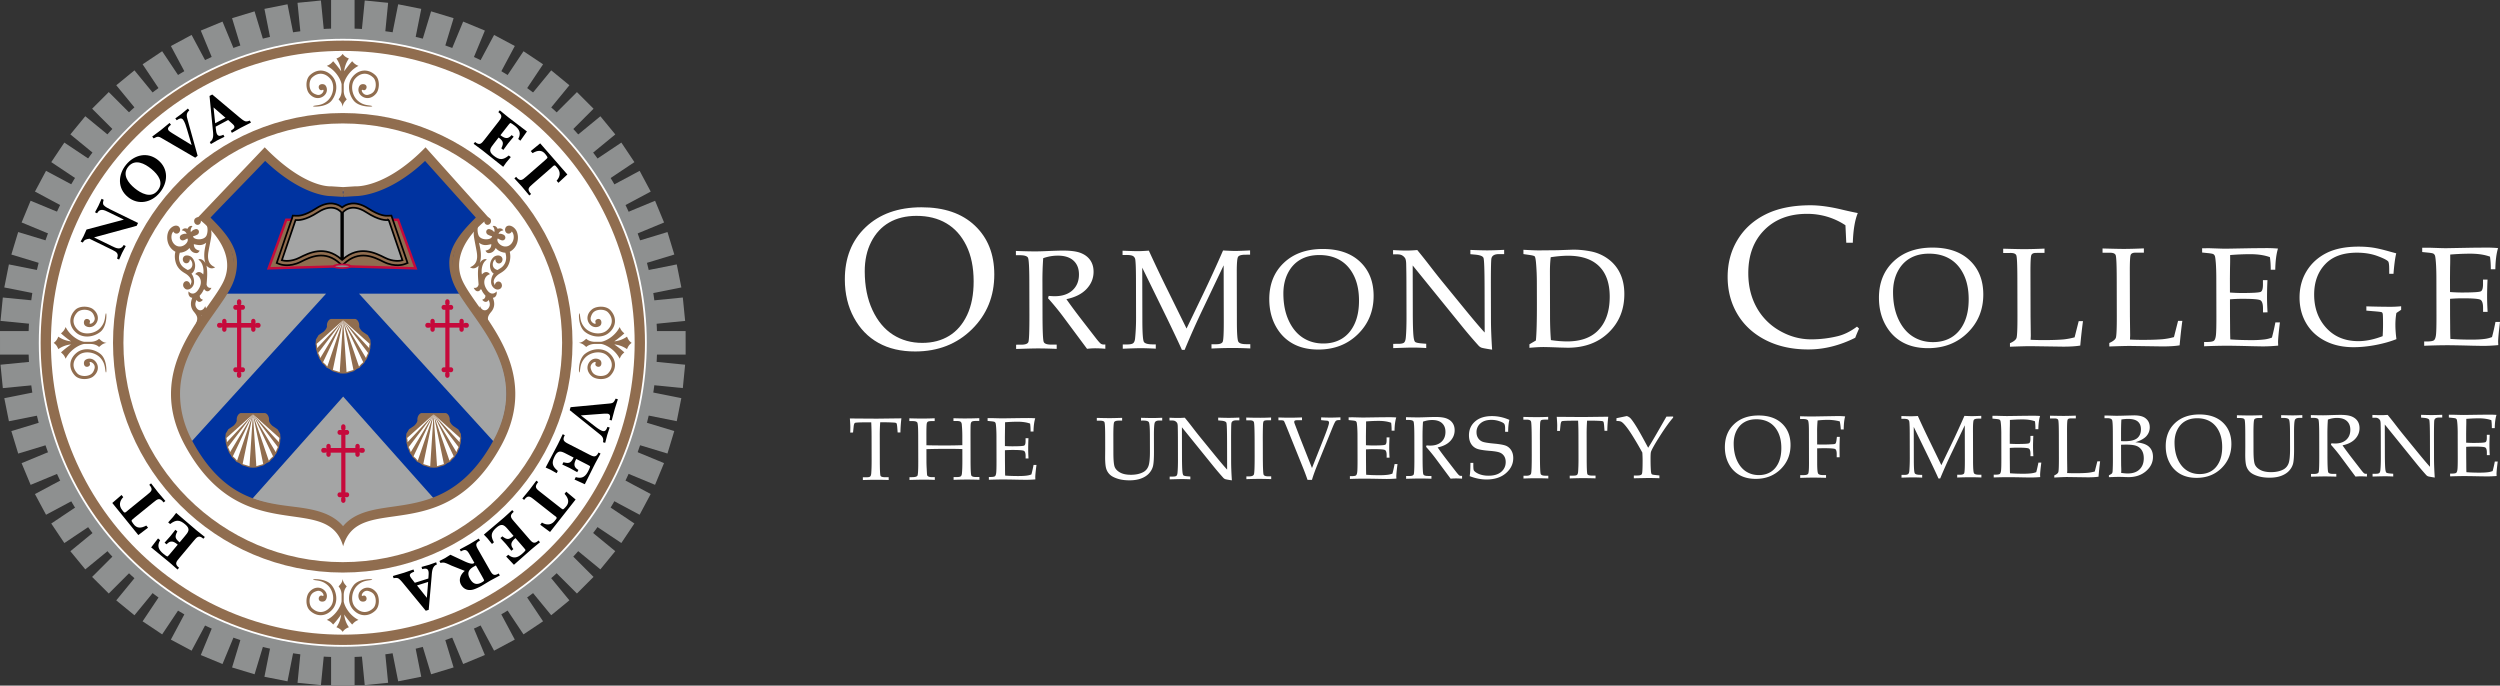 <svg xmlns="http://www.w3.org/2000/svg" xml:space="preserve" id="Layer_1" x="0" y="0" style="enable-background:new 0 0 309.967 85.007" version="1.1" viewBox="0 0 309.967 85.007"><rect x="0" y="0" width="309.967" height="85.007" fill="#333333" stroke="none"/><style type="text/css">.st0{fill:#fff}.st1{fill:#8e9090}.st2{fill:#fff;stroke:#8e9090;stroke-width:1.291}.st3,.st4{fill:none;stroke:#906d4f;stroke-width:1.278}.st4{fill:#fff;stroke-width:1.291}.st5{stroke:#ed1c24;stroke-width:.581}.st5,.st6,.st7{fill:none}.st7{stroke:#000;stroke-width:.23}.st8{fill:#0033a0}.st9{fill:#906d4f}.st10{fill:#a4a5a5}.st11{fill:#c6093b}.st12{fill-rule:evenodd;clip-rule:evenodd;fill:#906d4f}.st13{fill:#906d4f;stroke:#c6093b;stroke-width:.303}.st14,.st15,.st16{fill:#8e9090;stroke:#c6093b;stroke-width:.216}.st15,.st16{fill:#906d4f;stroke:#000}.st16{fill:#a4a5a5}</style><g><path d="M109.133 52.36a23.394 23.394 0 0 0-.054 1.695l.007 3.06c.002 1.139.032 1.766.089 1.883.057.115.26.173.609.172h.4v.343a48.121 48.121 0 0 0-1.606-.028c-.443.001-.975.012-1.596.035l-.001-.343.448-.001c.235-.001.388-.033.459-.095.07-.063.115-.186.132-.369.035-.419.051-.959.05-1.621l-.007-3.065a33.959 33.959 0 0 0-.041-1.664h-.548c-.884.003-1.37.025-1.46.067-.088.04-.148.201-.175.482l-.074.721-.344.001.01-.639c0-.257-.021-.627-.06-1.11 1.936.016 3.075.024 3.416.023l2.974-.038a17.75 17.75 0 0 0-.12 1.75h-.345l-.055-.704c-.022-.244-.053-.389-.092-.434-.039-.044-.126-.072-.262-.083a18.746 18.746 0 0 0-1.337-.04l-.417.001zM114.865 55.69l.003 1.504c0 .26.01.564.03.912.022.49.04.76.054.812.015.053.066.105.155.159.09.053.234.08.434.08l.363-.001v.344c-.464-.02-.912-.03-1.344-.029-.418.001-1.017.013-1.796.036v-.344h.33c.374-.002.594-.066.662-.193.067-.127.1-.708.097-1.745l-.008-3.232c-.002-.937-.038-1.468-.107-1.595-.07-.127-.268-.19-.595-.189h-.395l-.001-.343c.59.02 1.138.029 1.645.028a33.89 33.89 0 0 0 1.495-.035l.001.344h-.23c-.33.001-.536.029-.614.082-.078.055-.126.142-.144.264-.028.196-.04.674-.039 1.432l.003 1.224c.635.02 1.443.028 2.424.026a51.512 51.512 0 0 0 2.029-.036l-.002-1.047a15.522 15.522 0 0 0-.068-1.54c-.015-.146-.063-.252-.145-.316-.082-.064-.25-.096-.501-.095h-.385v-.343c.546.02 1.064.029 1.553.027a43.911 43.911 0 0 0 1.65-.035v.344l-.405.001c-.274 0-.45.031-.525.093-.077.06-.123.172-.138.334-.016.164-.023.675-.02 1.537l.006 2.964c.002 1.097.035 1.71.097 1.836.063.127.258.19.585.19l.416-.002.001.344a40.637 40.637 0 0 0-3.203.007v-.343l.367-.001c.27 0 .445-.033.523-.095.078-.064.126-.182.143-.354.038-.371.057-.91.055-1.62l-.003-1.402a48.957 48.957 0 0 0-1.927-.026 76.215 76.215 0 0 0-2.526.036zM124.598 55.823l.003 1.33.008.766c0 .477.007.827.018 1.048.523.038 1.084.057 1.682.055.401 0 .738-.019 1.01-.056.176-.022.362-.068.559-.14.089-.315.18-.71.271-1.183h.36c-.1.778-.149 1.297-.148 1.556l.011.24c-.41.033-.814.05-1.21.05l-.842-.012c-.93-.02-1.611-.03-2.047-.028-.418 0-.973.012-1.666.035l-.001-.344h.166c.31 0 .506-.032.586-.092.08-.062.133-.205.16-.43.026-.225.038-.722.037-1.49l-.007-2.943a16.547 16.547 0 0 0-.038-1.186c-.023-.306-.05-.49-.075-.548a.315.315 0 0 0-.116-.137c-.05-.032-.202-.06-.458-.085l-.411-.042-.001-.343.578-.002.568.015c.318.01.558.014.723.014l2.056-.031.974-.008c.332-.004.668.006 1.007.03-.13.42-.203.967-.215 1.64l-.36.001c0-.393-.02-.72-.061-.982-.424-.156-.945-.234-1.562-.233-.491.001-1.007.024-1.545.068.004.34.002.68-.008 1.019l-.01.833.003 1.1c.356.02.67.03.943.029.853-.002 1.337-.033 1.45-.094.113-.06.169-.245.168-.557v-.353h.359c-.024.544-.035.979-.035 1.303.001.343.014.747.04 1.212h-.359v-.312c-.001-.346-.07-.556-.204-.633-.135-.077-.61-.115-1.424-.113-.301 0-.613.012-.937.033zM135.99 52.158v-.344c.732.02 1.264.028 1.596.028.35-.001.865-.012 1.544-.035v.344h-.389c-.334.001-.535.066-.602.195-.068.13-.1.711-.098 1.749l.005 2.101c.002.769.045 1.303.13 1.603.084.3.302.553.652.76.35.207.818.31 1.404.308.603-.001 1.112-.114 1.526-.336.285-.154.494-.393.625-.718.13-.323.196-.938.194-1.842l-.005-2.021c-.002-.936-.045-1.472-.129-1.606-.084-.133-.314-.2-.691-.2l-.278.001v-.343c.74.02 1.21.028 1.412.028.325-.001.73-.012 1.213-.034v.343l-.365.001c-.283 0-.465.077-.544.23-.081.153-.12.686-.118 1.602l.005 2.012c.002.92-.042 1.54-.133 1.86-.09.32-.256.61-.498.869-.24.257-.562.462-.965.613-.402.151-.875.228-1.42.229-.561.001-1.054-.065-1.476-.198-.424-.134-.742-.298-.955-.494a1.697 1.697 0 0 1-.463-.721c-.096-.284-.145-.768-.146-1.451l.008-1.02-.003-1.637c-.003-1.01-.033-1.574-.092-1.696-.06-.122-.248-.182-.565-.181h-.379zM146.542 52.978l.008 3.722c.002.847.02 1.438.053 1.772.025.255.068.41.127.465.06.056.23.097.513.12l.344.027v.344c-.39-.02-.742-.03-1.057-.03-.22.001-.72.012-1.505.036v-.344l.384-.001c.232 0 .383-.033.454-.098.071-.064.116-.19.133-.38.038-.394.057-.928.055-1.604l-.006-2.664c-.001-.5-.008-.996-.02-1.485-.007-.207-.035-.349-.083-.426a.687.687 0 0 0-.213-.205c-.094-.062-.225-.092-.393-.091h-.333v-.343c.454.02.802.03 1.042.029.259 0 .544-.011.853-.033.355.432.689.853 1.002 1.263.313.41.639.822.976 1.236l1.837 2.254c.663.808 1.141 1.37 1.435 1.684l-.008-3.447c-.003-1.443-.031-2.232-.083-2.365-.052-.135-.258-.22-.617-.255l-.4-.036v-.344c.574.02 1.02.03 1.339.028.332 0 .76-.011 1.285-.034l.001.344h-.412c-.33.002-.52.113-.57.335-.032.147-.046.93-.043 2.35l.005 2.42c.002.651.032 1.43.092 2.335-.488-.074-.772-.128-.85-.16a.667.667 0 0 1-.227-.168 37.597 37.597 0 0 1-1.252-1.47l-3.866-4.781zM154.534 59.067h.337c.331-.001.53-.082.596-.243.065-.161.096-.931.093-2.31l-.004-1.818c-.004-1.43-.034-2.218-.091-2.364-.058-.147-.229-.22-.514-.219l-.432.001-.001-.344c.595.02 1.182.029 1.762.028.483-.002.922-.012 1.316-.035v.344l-.413.001c-.254 0-.413.031-.478.093-.064.06-.101.214-.111.461a50.957 50.957 0 0 0-.023 2.042l.005 1.85c.003 1.39.035 2.156.096 2.296.062.142.256.212.586.211h.355v.343a37.591 37.591 0 0 0-3.078.007v-.344zM162.119 59.503c-.163-.48-.33-.931-.499-1.35l-1.94-4.817c-.278-.693-.44-1.072-.487-1.136-.047-.065-.201-.097-.464-.096h-.22l-.002-.343c.562.02 1.04.029 1.433.028.415-.001.912-.012 1.491-.035l.001.344-.531.001c-.183 0-.3.018-.354.052-.054.034-.08.087-.08.158 0 .047.009.099.027.155l.702 1.838 1.473 3.729 1.402-3.534c.474-1.19.71-1.885.71-2.087 0-.163-.099-.248-.296-.255l-.22-.016-.463-.047v-.343c.476.02.869.029 1.177.028.323 0 .728-.011 1.216-.034v.344h-.215c-.172 0-.296.041-.373.122-.077.08-.216.366-.416.856l-1.803 4.437c-.34.833-.58 1.5-.722 2h-.547zM169.362 55.72l.003 1.33.007.766c0 .477.007.827.018 1.048.523.038 1.084.057 1.682.055.402 0 .738-.019 1.01-.056.176-.022.362-.068.56-.14.088-.315.178-.71.27-1.183h.36c-.1.778-.148 1.298-.148 1.556l.011.24c-.41.033-.814.05-1.21.05l-.842-.012a93.18 93.18 0 0 0-2.047-.028c-.418 0-.973.012-1.666.035v-.344h.165c.31 0 .506-.032.586-.092.08-.062.134-.205.16-.43.026-.225.038-.722.037-1.49l-.007-2.943a16.556 16.556 0 0 0-.037-1.186c-.025-.306-.05-.49-.076-.548a.315.315 0 0 0-.115-.137c-.05-.032-.204-.06-.46-.085l-.41-.042-.001-.343.578-.002.568.015c.317.01.559.014.723.014l2.056-.031.975-.008c.331-.004.667.006 1.006.03-.131.42-.203.967-.215 1.64l-.36.001c0-.393-.02-.72-.06-.982-.425-.156-.945-.234-1.563-.233-.492.001-1.006.024-1.545.068.004.34.002.68-.008 1.019l-.01.833.003 1.1c.355.02.67.03.942.029.855-.002 1.338-.033 1.451-.094.113-.06.17-.245.168-.557v-.353h.359c-.024.544-.035.979-.035 1.303.001.343.015.747.04 1.212h-.359v-.312c-.001-.346-.069-.556-.203-.633-.135-.077-.61-.115-1.425-.113-.301 0-.614.012-.936.033zM178.25 55.476c.35.505.785 1.09 1.304 1.757l1.032 1.334c.182.228.303.359.364.39.06.033.123.048.188.048h.14v.343c-.296-.02-.555-.03-.776-.029-.203 0-.417.01-.642.033l-1.904-2.563a20.734 20.734 0 0 0-1.14-1.384l.053-.183c.206.018.358.026.458.026.593-.001 1.056-.157 1.391-.465.335-.31.501-.722.5-1.238-.001-.462-.143-.823-.43-1.083-.283-.259-.693-.388-1.23-.386-.372 0-.747.07-1.123.205-.041.57-.06 1.18-.06 1.828l.007 2.596c.002 1.265.034 1.966.095 2.104.06.138.257.206.587.205h.417v.343a41.698 41.698 0 0 0-1.474-.028c-.307 0-.863.012-1.666.035l-.001-.343.4-.001c.307-.001.488-.068.545-.203.057-.134.084-.839.08-2.115l-.005-2.578c-.002-1.108-.037-1.728-.103-1.86-.066-.132-.281-.198-.644-.197h-.289v-.343c.663.02 1.17.028 1.52.027.236 0 .576-.009 1.018-.025.515-.017.884-.026 1.11-.026.616-.002 1.085.063 1.405.193.321.129.564.318.73.564.167.246.25.542.251.885.001.505-.178.95-.539 1.337-.36.387-.883.653-1.57.797zM187.144 52.06c-.096.37-.148.864-.153 1.478l-.375.001-.001-.428c0-.279-.04-.468-.114-.568-.076-.1-.272-.206-.59-.318a2.973 2.973 0 0 0-1.002-.166c-.573.001-1.024.146-1.351.432a1.4 1.4 0 0 0-.489 1.106c0 .283.069.526.204.73.133.203.315.35.544.44.227.089.71.168 1.448.235.738.07 1.238.165 1.498.283.26.119.468.31.625.572.156.262.235.574.235.934.002.724-.298 1.347-.899 1.871-.6.524-1.402.786-2.404.789-.345 0-.692-.034-1.041-.104a6.318 6.318 0 0 1-1.057-.311c.065-.427.095-.975.09-1.643l.36-.001v.267c.001.344.02.557.055.64.036.081.12.168.253.26.198.137.432.243.706.315.271.073.566.108.88.107.679-.001 1.202-.162 1.57-.48.368-.32.552-.725.551-1.215 0-.286-.065-.528-.19-.727a1.133 1.133 0 0 0-.528-.441c-.225-.096-.643-.169-1.253-.218-.809-.063-1.36-.158-1.65-.286-.29-.129-.52-.33-.684-.607-.165-.277-.248-.622-.25-1.033-.001-.698.25-1.269.754-1.713.504-.446 1.203-.67 2.096-.671.358-.001.717.037 1.078.115.36.077.721.195 1.084.355zM188.892 58.987h.336c.332-.001.529-.082.595-.243.066-.161.097-.93.094-2.31l-.004-1.818c-.003-1.43-.034-2.218-.091-2.364-.057-.146-.23-.22-.515-.219l-.431.001-.001-.343c.594.02 1.182.028 1.762.027.482-.001.922-.012 1.316-.034v.343l-.413.001c-.254 0-.414.031-.478.093-.065.06-.102.214-.112.461a50.44 50.44 0 0 0-.021 2.042l.004 1.85c.003 1.39.034 2.156.096 2.297.062.141.256.211.585.21h.356v.343a37.568 37.568 0 0 0-3.078.007v-.344zM196.777 52.157a22.867 22.867 0 0 0-.055 1.696l.007 3.06c.002 1.138.032 1.765.089 1.882.057.115.26.173.61.173l.399-.001v.343a48.067 48.067 0 0 0-1.606-.027c-.443 0-.974.012-1.596.035l-.001-.344.448-.001c.235 0 .387-.032.459-.095.07-.062.115-.186.132-.368.034-.42.051-.96.05-1.622l-.007-3.065a33.425 33.425 0 0 0-.042-1.664l-.547.001c-.884.002-1.37.024-1.459.066-.09.041-.148.202-.176.482l-.074.722h-.344l.01-.638c0-.258-.021-.628-.06-1.111 1.936.017 3.075.024 3.415.023l2.975-.038a17.9 17.9 0 0 0-.12 1.75l-.345.001-.055-.705c-.022-.244-.052-.388-.09-.433-.04-.045-.128-.073-.264-.083a18.716 18.716 0 0 0-1.337-.04h-.416zM204.35 55.515c.219-.331.564-.905 1.037-1.723l1.232-2.142.828-.002v.135c-.436.491-.972 1.233-1.604 2.222-.633.991-1.012 1.655-1.136 1.992-.043.117-.062.42-.06.905 0 .645.017 1.158.05 1.536.021.203.057.325.108.366.05.04.23.075.539.103l.4.042.001.344c-.62-.02-1.103-.03-1.453-.028l-1.719.035v-.344h.455c.304-.002.486-.064.546-.19.06-.125.09-.688.088-1.691 0-.292-.013-.612-.033-.957a40.354 40.354 0 0 0-1.282-2.19c-.39-.615-.72-1.065-.99-1.35-.147-.156-.276-.26-.385-.309-.11-.05-.294-.074-.552-.074l-.001-.343.866-.18.423-.089c.165.06.297.137.4.23.178.168.454.552.824 1.153.284.461.757 1.31 1.418 2.549zM213.862 55.45c-.002-1.178.374-2.128 1.132-2.85.757-.72 1.767-1.083 3.031-1.086 1.24-.003 2.21.329 2.916.995.705.666 1.059 1.553 1.061 2.66.003 1.192-.403 2.19-1.218 2.995-.814.803-1.843 1.207-3.085 1.21-.776.002-1.445-.154-2.009-.468a3.372 3.372 0 0 1-1.335-1.378c-.326-.605-.491-1.297-.493-2.078zm1.093-.442c.002.808.142 1.51.42 2.11.278.596.65 1.045 1.115 1.343.466.296.996.445 1.593.443.554-.001 1.038-.13 1.451-.384.415-.255.74-.634.976-1.139.236-.504.354-1.118.352-1.84-.001-.757-.134-1.405-.399-1.942-.263-.538-.624-.941-1.081-1.212-.46-.27-1-.405-1.625-.404-.573.001-1.064.123-1.479.363-.415.24-.738.592-.973 1.056-.234.463-.351.999-.35 1.606zM225.303 55.59l.004 1.845c.002.732.042 1.16.12 1.284.079.122.278.184.598.183l.38-.001v.344a53.39 53.39 0 0 0-1.623-.028c-.407.001-.934.012-1.58.035v-.344h.426c.305-.001.494-.06.562-.179.07-.118.103-.548.102-1.291l-.01-4.044c-.001-.726-.04-1.146-.117-1.264-.077-.118-.276-.177-.596-.176l-.384.001v-.344c.592.02 1.127.029 1.602.028l3.08-.054c.321 0 .625.014.911.045-.113.375-.174.912-.183 1.615h-.36a6.434 6.434 0 0 0-.13-.998 5.73 5.73 0 0 0-1.474-.19c-.433 0-.857.025-1.272.073-.041.465-.062.889-.061 1.268l.004 1.709a19.2 19.2 0 0 0 2.01-.032c.133-.008.224-.037.27-.089.049-.052.087-.19.12-.415l.05-.408h.36a44.717 44.717 0 0 0-.033 1.262l.008 1.269h-.36v-.413c-.001-.33-.064-.531-.188-.603-.125-.071-.6-.107-1.426-.105-.228 0-.498.007-.81.018zM243.607 52.73l-1.586 3.323a63.853 63.853 0 0 0-1.462 3.269h-.219c-.132-.316-.512-1.13-1.138-2.438l-1.923-3.953.01 4.118c.001.96.04 1.503.118 1.633.078.13.317.193.718.192h.199v.344c-.498-.02-.902-.03-1.213-.029-.226 0-.675.011-1.349.034v-.343l.349-.001c.237 0 .394-.035.473-.103.08-.068.128-.191.145-.37.04-.501.06-1.04.059-1.62l-.007-3.034c-.002-.732-.019-1.216-.051-1.453a.38.38 0 0 0-.16-.278c-.09-.064-.27-.096-.541-.095h-.284v-.343c.622.02 1.013.029 1.174.028.205 0 .495-.01.87-.033.433.964.933 2.027 1.5 3.188l1.413 2.908 1.298-2.7c.457-.943.977-2.08 1.561-3.409.447.02.763.03.945.03.212-.001.593-.012 1.145-.035v.344h-.349c-.314.002-.507.057-.577.166-.069.109-.103.501-.102 1.176l.01 3.92c.001.871.04 1.372.113 1.5.074.129.279.193.615.192h.306l.001.343c-.498-.02-.973-.03-1.428-.028a40.02 40.02 0 0 0-1.572.035v-.344h.353c.281-.001.452-.063.511-.186.059-.125.087-.654.085-1.59l-.01-4.358zM249.186 55.537l.003 1.33.007.766c.001.477.007.827.02 1.047.522.04 1.082.058 1.68.056.402 0 .739-.019 1.01-.056.176-.022.363-.068.56-.14.088-.315.179-.71.271-1.183h.36c-.1.778-.15 1.297-.149 1.556l.012.24a15.99 15.99 0 0 1-1.21.05l-.842-.012c-.93-.02-1.612-.03-2.047-.028-.418 0-.974.012-1.666.035l-.001-.344h.166c.31-.001.506-.032.586-.093.08-.061.133-.204.159-.429.027-.225.04-.722.037-1.49l-.006-2.943a16.223 16.223 0 0 0-.038-1.186c-.024-.306-.049-.49-.075-.548a.32.32 0 0 0-.116-.137c-.05-.032-.203-.06-.46-.085l-.41-.042v-.343l.578-.002.567.015c.318.01.559.014.723.013l2.057-.03.974-.008c.331-.004.667.006 1.007.03-.132.42-.203.967-.215 1.64l-.36.001c0-.393-.021-.72-.061-.982-.424-.156-.945-.234-1.562-.233-.492.001-1.007.024-1.545.068.004.34.002.68-.01 1.019l-.007.833.002 1.1c.355.02.67.03.942.028.854-.001 1.338-.032 1.45-.093.114-.06.17-.245.17-.557l-.001-.353.359-.001c-.024.545-.036.98-.035 1.304 0 .343.014.747.04 1.212h-.359v-.312c-.001-.346-.07-.557-.204-.633-.135-.077-.61-.115-1.424-.113-.302 0-.614.012-.937.033zM256.297 58.65c.351.017.693.025 1.026.024.674-.001 1.2-.02 1.58-.057a5.47 5.47 0 0 0 .821-.157l.32-1.26.343-.002c-.084.681-.151 1.317-.199 1.907-.322.05-.761.076-1.32.077l-2.557-.037c-.344.001-.88.023-1.607.066v-.265c.283-.126.45-.261.5-.406.051-.143.075-.713.073-1.707l-.007-2.963c-.002-1.078-.029-1.677-.081-1.802-.052-.123-.197-.186-.435-.185l-.582.001v-.343c.85.02 1.413.028 1.693.027.37 0 .875-.012 1.51-.035v.344l-.661.002c-.188 0-.308.055-.357.164-.05.109-.074.563-.072 1.36l.008 3.417.02 1.513-.016.316zM264.751 54.837c.77.05 1.327.226 1.671.532.344.304.517.728.518 1.268.002.685-.282 1.275-.852 1.771-.57.498-1.295.747-2.175.75l-.423-.01a15.152 15.152 0 0 0-1.567 0l-.446.015v-.234c.219-.108.35-.19.39-.25.04-.056.065-.152.071-.285.024-.426.035-.913.034-1.458l-.008-3.353c-.002-.898-.035-1.405-.1-1.523-.078-.14-.269-.21-.572-.21l-.363.002v-.328l.444-.001.493.014c.257.01.459.015.605.014.226 0 .67-.01 1.334-.032l.782-.02c.615 0 1.074.106 1.378.32.383.273.575.66.576 1.16 0 .409-.134.77-.403 1.079-.27.31-.732.57-1.387.78zm-1.769-.146c.178.01.341.015.49.014.709-.001 1.214-.13 1.52-.384.304-.255.457-.621.456-1.1-.001-.415-.13-.732-.386-.953-.257-.22-.666-.33-1.228-.329-.248 0-.519.025-.81.072-.031.44-.045 1.104-.043 1.994l.001.686zm.01 3.94c.33.05.606.074.823.074.63-.002 1.12-.173 1.466-.512.347-.34.52-.8.519-1.382-.001-.386-.079-.706-.232-.96a1.354 1.354 0 0 0-.646-.552c-.276-.116-.718-.173-1.323-.172-.183 0-.388.007-.616.017l.005 1.91.006.678c.012.244.018.431.018.56 0 .097-.006.21-.02.34zM268.522 55.324c-.003-1.178.374-2.128 1.13-2.849.758-.721 1.769-1.084 3.033-1.087 1.238-.003 2.21.329 2.915.995.705.667 1.06 1.554 1.062 2.66.002 1.192-.404 2.19-1.218 2.995-.815.804-1.843 1.207-3.085 1.21-.778.002-1.447-.154-2.01-.468a3.366 3.366 0 0 1-1.334-1.378c-.328-.604-.492-1.297-.493-2.078zm1.092-.442c.002.808.142 1.51.42 2.11.278.597.65 1.045 1.116 1.343.464.297.995.445 1.592.443.554 0 1.037-.129 1.452-.384.413-.254.738-.634.975-1.139.237-.504.354-1.118.353-1.84-.002-.757-.135-1.404-.4-1.942-.263-.537-.624-.94-1.082-1.212-.458-.27-.999-.405-1.625-.404-.571.002-1.064.123-1.479.363-.413.24-.737.593-.972 1.056-.235.463-.351.999-.35 1.606zM277.349 51.83l-.001-.344c.732.02 1.265.028 1.597.027.35 0 .865-.011 1.544-.034v.343l-.39.001c-.333 0-.534.066-.601.195-.068.129-.1.711-.098 1.748l.005 2.102c.002.768.045 1.302.13 1.603.084.3.301.553.652.76.35.206.819.309 1.404.308.603-.002 1.112-.114 1.525-.336.286-.155.494-.394.626-.718.13-.324.196-.938.194-1.842l-.005-2.022c-.002-.936-.045-1.472-.13-1.605-.083-.134-.314-.2-.69-.2h-.278v-.343c.74.02 1.21.029 1.411.028.326 0 .73-.011 1.213-.034l.001.344h-.365c-.283.001-.465.078-.545.23-.08.153-.12.686-.117 1.602l.005 2.013c.002.919-.043 1.54-.133 1.86-.091.32-.256.61-.498.868-.24.257-.562.462-.964.614-.403.15-.877.227-1.42.228-.562.002-1.056-.065-1.478-.197-.423-.134-.742-.299-.955-.494a1.695 1.695 0 0 1-.463-.722c-.096-.284-.144-.767-.145-1.45l.008-1.02-.004-1.637c-.002-1.01-.033-1.574-.092-1.696-.06-.122-.247-.182-.563-.182l-.38.001zM290.442 55.217c.35.504.785 1.09 1.304 1.757l1.032 1.333c.182.229.304.36.365.39.06.033.123.049.188.049h.138l.001.343c-.296-.02-.555-.03-.775-.03-.203.001-.418.011-.643.033l-1.903-2.563a20.561 20.561 0 0 0-1.141-1.383l.053-.184c.206.018.359.027.458.027.593-.002 1.057-.157 1.39-.465.336-.31.502-.722.501-1.239-.001-.462-.144-.823-.428-1.082-.285-.259-.694-.388-1.232-.387-.372.001-.747.07-1.122.206-.042.57-.062 1.179-.06 1.827l.005 2.597c.003 1.265.035 1.966.096 2.103.06.139.257.207.587.206l.416-.001.001.344a41.664 41.664 0 0 0-1.473-.028c-.308 0-.863.012-1.667.035l-.001-.344h.401c.306-.001.487-.068.545-.203.056-.134.083-.84.08-2.116l-.006-2.578c-.003-1.107-.036-1.727-.103-1.86-.066-.132-.28-.197-.644-.197l-.289.001v-.344c.663.02 1.171.029 1.52.028.237 0 .576-.01 1.018-.026.515-.016.884-.025 1.11-.026.617-.001 1.086.063 1.406.193.32.13.564.319.73.564.167.247.25.543.25.885.001.505-.177.951-.538 1.338-.36.387-.884.653-1.57.797zM295.683 52.631l.009 3.722c.002.847.02 1.438.052 1.772.026.255.069.41.128.466.06.055.23.096.512.12l.344.026.001.344c-.39-.02-.742-.03-1.058-.029-.218 0-.72.011-1.504.035l-.001-.344h.385c.232-.001.382-.034.454-.099.07-.064.115-.19.132-.38.039-.393.057-.928.055-1.603l-.006-2.665c0-.5-.007-.996-.019-1.485-.008-.207-.036-.348-.084-.425a.693.693 0 0 0-.212-.206c-.094-.061-.225-.091-.393-.09h-.333v-.344c.454.02.801.03 1.041.029.26 0 .544-.011.854-.033.354.433.688.854 1.002 1.263.313.41.638.822.975 1.236l1.838 2.254c.662.808 1.14 1.37 1.434 1.684l-.008-3.447c-.003-1.443-.03-2.232-.083-2.365-.052-.135-.257-.22-.616-.255l-.4-.036-.002-.344c.576.02 1.022.03 1.34.029.332-.001.761-.012 1.285-.035l.001.344-.41.001c-.332 0-.522.113-.571.334-.032.147-.047.93-.044 2.351l.006 2.42c.001.65.032 1.429.09 2.334-.487-.073-.77-.127-.85-.16a.667.667 0 0 1-.225-.168 36.966 36.966 0 0 1-1.252-1.47l-3.867-4.78zM305.774 55.403l.003 1.33.008.766c0 .477.006.827.018 1.048a22.13 22.13 0 0 0 1.681.055c.402 0 .739-.019 1.011-.056.176-.022.362-.068.558-.14.09-.315.18-.71.272-1.183h.36c-.1.778-.149 1.297-.148 1.556l.01.24c-.41.033-.814.05-1.21.05l-.842-.012c-.929-.02-1.611-.03-2.047-.028-.418 0-.972.012-1.666.035v-.344h.166c.31 0 .505-.032.585-.092.08-.062.134-.205.16-.43.026-.225.039-.722.037-1.49l-.007-2.943a16.159 16.159 0 0 0-.037-1.186c-.024-.306-.05-.49-.076-.548a.312.312 0 0 0-.115-.137c-.05-.032-.203-.06-.459-.085l-.411-.042v-.343l.577-.002.569.015c.317.01.558.014.723.014l2.055-.031.975-.008c.332-.004.667.006 1.007.03-.131.42-.203.967-.215 1.64l-.36.001c0-.393-.021-.72-.062-.982-.423-.156-.944-.234-1.562-.233-.49.001-1.006.024-1.544.068.004.34.001.68-.009 1.019l-.009.833.003 1.1c.355.02.669.03.942.029.854-.002 1.337-.033 1.45-.094.113-.06.17-.245.169-.557v-.353h.358c-.024.544-.034.979-.034 1.303.001.343.014.747.04 1.212h-.36v-.312c0-.346-.068-.556-.203-.633-.135-.077-.61-.115-1.425-.113-.301 0-.613.012-.936.033z" class="st0"/><g><g><path d="M104.75 34.655c-.007-2.68.852-4.84 2.576-6.482 1.724-1.641 4.024-2.465 6.901-2.472 2.82-.006 5.032.749 6.637 2.265 1.604 1.515 2.41 3.531 2.415 6.047.007 2.713-.918 4.984-2.771 6.813-1.855 1.828-4.195 2.746-7.023 2.752-1.768.004-3.293-.35-4.574-1.065-1.281-.713-2.294-1.757-3.038-3.132-.745-1.376-1.12-2.95-1.124-4.726zm2.466-1.006c.004 1.838.324 3.437.96 4.798.636 1.36 1.486 2.38 2.55 3.056 1.062.677 2.276 1.014 3.64 1.01 1.266-.002 2.372-.294 3.318-.873.946-.58 1.689-1.443 2.23-2.592.54-1.148.809-2.543.805-4.185-.004-1.725-.308-3.2-.91-4.421-.604-1.223-1.429-2.143-2.476-2.757-1.047-.617-2.285-.923-3.713-.92-1.307.003-2.434.278-3.38.825-.946.548-1.687 1.349-2.224 2.403-.536 1.054-.803 2.273-.8 3.656z" class="st0"/></g><path d="M132.22 37.091c.56.803 1.253 1.736 2.08 2.8l1.644 2.124c.29.364.485.572.582.623a.63.63 0 0 0 .299.076l.222-.001v.531a14.27 14.27 0 0 0-1.24-.06 8.86 8.86 0 0 0-1.028.065l-3.027-4.074a32.673 32.673 0 0 0-1.812-2.198l.084-.29c.329.027.573.04.732.04.946-.002 1.687-.248 2.222-.738.534-.49.8-1.144.799-1.963-.002-.734-.23-1.306-.683-1.717-.454-.411-1.108-.616-1.962-.614a5.435 5.435 0 0 0-1.789.317 38.845 38.845 0 0 0-.095 2.909l.01 4.132c.004 2.013.055 3.129.152 3.348.097.22.41.328.94.327l.665-.001.002.531c-.95-.04-1.738-.059-2.361-.057-.493.001-1.383.024-2.67.068l-.002-.53.644-.002c.492-.001.783-.109.875-.323.09-.214.134-1.339.13-3.374l-.01-4.115c-.004-1.767-.06-2.757-.166-2.967-.106-.211-.451-.316-1.035-.315l-.463.002-.001-.532c1.06.04 1.87.058 2.428.057.376 0 .917-.017 1.624-.05.82-.033 1.41-.05 1.769-.051.985-.002 1.734.1 2.244.307.51.207.899.507 1.165.9s.4.863.4 1.41c.002.805-.285 1.516-.86 2.133-.576.618-1.411 1.042-2.508 1.272zM151.716 32.899l-2.515 5.282a101.673 101.673 0 0 0-2.32 5.197h-.344c-.213-.504-.822-1.8-1.828-3.887l-3.086-6.305.015 6.592c.004 1.535.067 2.406.192 2.613.124.207.508.31 1.152.308h.32v.531c-.795-.04-1.442-.06-1.94-.058-.36 0-1.078.023-2.153.067l-.002-.53.553-.002c.374-.001.623-.056.748-.164.125-.11.201-.306.229-.591.081-.798.121-1.66.119-2.584l-.011-4.84c-.003-1.17-.03-1.942-.082-2.319a.603.603 0 0 0-.255-.443c-.146-.102-.437-.154-.871-.153l-.455.001-.001-.53c.993.039 1.618.058 1.875.057.325 0 .787-.022 1.386-.065a179.533 179.533 0 0 0 2.406 5.05l2.268 4.607 2.057-4.276a169.69 169.69 0 0 0 2.47-5.402c.718.04 1.224.06 1.517.059.338-.001.95-.023 1.833-.067l.002.531-.561.002c-.506 0-.815.089-.927.263-.112.174-.166.8-.164 1.877l.014 6.253c.004 1.392.064 2.19.183 2.395.118.205.447.306.988.305h.492l.001.53a43.635 43.635 0 0 0-2.29-.057c-.804.002-1.645.024-2.522.068l-.002-.531.568-.001c.453-.001.727-.1.82-.297.095-.197.14-1.042.137-2.535l-.016-6.951zM157.373 37.116c-.004-1.87.596-3.376 1.8-4.521 1.203-1.145 2.808-1.72 4.817-1.725 1.968-.004 3.513.523 4.633 1.58s1.683 2.463 1.687 4.219c.004 1.892-.641 3.476-1.935 4.751-1.295 1.276-2.929 1.916-4.903 1.92-1.234.003-2.299-.244-3.193-.742-.895-.498-1.602-1.227-2.122-2.186-.52-.959-.78-2.058-.784-3.296zm1.749-.701c.003 1.28.225 2.394.667 3.342.441.948 1.031 1.657 1.77 2.128.738.472 1.58.706 2.528.704.879-.002 1.647-.204 2.304-.608.657-.404 1.173-1.005 1.548-1.805.376-.8.562-1.771.56-2.916-.003-1.2-.214-2.226-.633-3.078-.419-.852-.991-1.491-1.718-1.92-.727-.43-1.587-.643-2.58-.64-.907.001-1.69.193-2.346.574-.657.381-1.172.939-1.544 1.673-.373.734-.558 1.583-.556 2.546zM175.155 32.912l.013 5.92c.003 1.347.031 2.286.084 2.818.041.405.11.652.205.74.095.088.37.152.824.19l.552.042.001.532c-.624-.04-1.187-.06-1.69-.059-.35 0-1.15.023-2.403.068l-.002-.531.618-.002c.372 0 .615-.052.73-.155.113-.103.185-.306.213-.608.06-.627.09-1.48.088-2.558l-.01-4.25c-.001-.799-.012-1.589-.03-2.37-.013-.33-.057-.557-.135-.68a1.105 1.105 0 0 0-.338-.328c-.148-.096-.356-.145-.624-.144l-.53.001v-.531c.723.04 1.275.06 1.657.059.408-.001.856-.023 1.344-.066a77.482 77.482 0 0 1 1.596 2.008c.5.65 1.016 1.305 1.553 1.964l2.925 3.58c1.055 1.285 1.817 2.177 2.285 2.677l-.013-5.486c-.005-2.296-.05-3.55-.134-3.765-.082-.213-.41-.347-.986-.403l-.64-.059v-.531c.915.04 1.628.059 2.136.058.53-.002 1.213-.024 2.05-.068l.002.532-.661.001c-.532.001-.839.179-.918.532-.05.234-.073 1.482-.068 3.743l.01 3.854c.002 1.037.05 2.276.144 3.717-.773-.118-1.22-.204-1.346-.257a1.05 1.05 0 0 1-.358-.268 58.777 58.777 0 0 1-1.994-2.332l-6.15-7.585zM190.429 42.218c.09-.88.13-2.417.126-4.612l-.006-2.467a28.585 28.585 0 0 0-.108-2.612c-.041-.425-.095-.672-.161-.74-.066-.068-.301-.13-.708-.185l-.687-.1-.002-.532c.94.051 1.572.076 1.897.075l2.297-.022 1.869-.067c.75-.013 1.523.06 2.315.217a5.3 5.3 0 0 1 2.153.955 4.675 4.675 0 0 1 1.472 1.805c.338.724.508 1.561.51 2.511.004 1.922-.639 3.513-1.93 4.773-1.293 1.26-2.983 1.892-5.073 1.897l-1.048-.026a64.618 64.618 0 0 0-1.956-.061c-.46 0-1.047.033-1.76.098v-.438l.8-.47zm1.864-.05a13.99 13.99 0 0 0 2.022.165c1.584-.004 2.815-.414 3.691-1.23 1.056-.993 1.582-2.437 1.578-4.333-.004-1.651-.446-2.91-1.329-3.773s-2.173-1.293-3.872-1.29c-.594.002-1.299.063-2.114.184-.067.543-.1 1.16-.098 1.85l.013 5.55c.002 1.024.038 1.983.109 2.876z" class="st0"/><g><path d="m228.913 30.097-.103-2.168a8.513 8.513 0 0 0-2.285-1.067 8.734 8.734 0 0 0-2.491-.348c-2.206.005-3.968.677-5.29 2.016-1.324 1.339-1.984 3.128-1.979 5.366.004 1.572.344 2.973 1.02 4.2a7.456 7.456 0 0 0 2.876 2.914c1.242.714 2.552 1.069 3.931 1.065a13.879 13.879 0 0 0 3.242-.39c.799-.19 1.602-.587 2.41-1.189l.255.244c-.17.374-.328.752-.473 1.136-.953.476-1.91.838-2.877 1.081-.964.244-1.937.367-2.913.37-2.006.004-3.769-.379-5.29-1.149s-2.692-1.838-3.51-3.199c-.817-1.363-1.228-2.904-1.232-4.622-.004-1.719.404-3.257 1.224-4.615.819-1.359 1.978-2.412 3.479-3.16 1.5-.75 3.345-1.126 5.534-1.131 1.149-.003 2.493.183 4.032.559.765.18 1.388.314 1.869.404-.359.87-.564 2.097-.617 3.68l-.812.003z" class="st0"/></g><path d="M232.965 36.944c-.004-1.87.596-3.376 1.8-4.521 1.203-1.145 2.81-1.72 4.817-1.725 1.969-.004 3.513.523 4.634 1.58 1.12 1.057 1.682 2.463 1.686 4.219.004 1.892-.64 3.476-1.935 4.751-1.293 1.276-2.929 1.916-4.901 1.92-1.236.003-2.3-.244-3.195-.742-.894-.498-1.6-1.227-2.12-2.186-.52-.959-.783-2.058-.786-3.296zm1.749-.701c.003 1.28.226 2.394.668 3.342.441.948 1.03 1.657 1.77 2.128.738.472 1.58.706 2.527.704.879-.002 1.648-.204 2.305-.608.657-.404 1.173-1.005 1.548-1.805s.561-1.771.559-2.916c-.003-1.2-.213-2.226-.632-3.078-.42-.852-.992-1.491-1.718-1.92s-1.587-.643-2.58-.64c-.907.001-1.69.193-2.346.574-.658.381-1.173.939-1.544 1.673-.374.734-.56 1.583-.557 2.546zM251.768 42.128c.559.027 1.104.04 1.633.039 1.073-.002 1.91-.033 2.516-.091.421-.047.857-.13 1.306-.251l.509-2.012h.531a64.833 64.833 0 0 0-.337 3.031c-.511.088-1.212.134-2.1.136l-4.066-.06c-.547.002-1.396.024-2.552.07l-.001-.438c.458-.2.73-.415.81-.642.084-.228.123-1.13.12-2.706l-.011-4.693c-.004-1.707-.047-2.658-.13-2.854-.084-.196-.315-.294-.696-.293l-.931.002-.001-.531c1.36.039 2.261.057 2.709.056a61.663 61.663 0 0 0 2.416-.068v.531l-1.058.003c-.3 0-.492.088-.571.261-.08.174-.118.896-.115 2.164l.013 5.436.03 2.406-.024.504zM264.087 42.1c.558.027 1.101.04 1.633.039 1.07-.002 1.91-.033 2.513-.091.422-.047.857-.13 1.308-.251l.51-2.012h.53a62.214 62.214 0 0 0-.336 3.031c-.514.088-1.213.134-2.102.136l-4.064-.06c-.547.002-1.399.024-2.553.069l-.001-.437c.457-.2.728-.415.811-.642.082-.228.123-1.13.119-2.706l-.01-4.693c-.005-1.707-.05-2.658-.132-2.854-.083-.196-.315-.294-.696-.293l-.93.002-.001-.531c1.36.039 2.262.057 2.707.056a61.76 61.76 0 0 0 2.418-.068l.001.531-1.058.003c-.303 0-.492.088-.572.261-.08.174-.117.896-.114 2.164l.012 5.436.03 2.406-.023.504zM276.486 37.114l.004 2.103.01 1.21c.003.755.012 1.307.03 1.656.83.06 1.719.09 2.668.088a12.52 12.52 0 0 0 1.601-.09c.28-.034.574-.109.887-.223.141-.502.284-1.129.431-1.881l.563-.002c-.156 1.246-.232 2.077-.231 2.492l.018.384c-.656.064-1.298.097-1.93.098l-1.341-.025c-1.48-.04-2.567-.06-3.262-.058a73.01 73.01 0 0 0-2.654.068l-.001-.531h.265c.5-.002.813-.05.942-.148.128-.097.216-.325.258-.685.042-.36.062-1.152.059-2.378l-.011-4.696c-.002-.77-.023-1.4-.06-1.89-.04-.49-.079-.782-.122-.876a.495.495 0 0 0-.184-.218c-.08-.05-.325-.096-.735-.135l-.656-.067-.001-.531.92-.003.904.03c.506.02.889.029 1.15.028l3.276-.06 1.552-.013c.528-.007 1.063.013 1.604.059-.207.673-.319 1.548-.338 2.625l-.562.002a10.764 10.764 0 0 0-.1-1.562c-.672-.249-1.499-.372-2.479-.37-.781.002-1.6.038-2.455.108.007.534.003 1.069-.014 1.603l-.012 1.314.004 1.73c.566.041 1.068.06 1.504.06 1.365-.003 2.136-.052 2.318-.148.18-.096.27-.392.27-.889l-.002-.563.562-.001a45.833 45.833 0 0 0-.055 2.073c0 .545.022 1.187.064 1.927l-.562.001-.001-.497c-.001-.548-.112-.883-.327-1.006-.215-.122-.973-.181-2.274-.178-.482 0-.98.023-1.495.065zM297.12 38.806c-.083.48-.124.97-.123 1.467 0 .527.043 1.119.129 1.776-.756.3-1.61.54-2.563.723-.953.182-1.865.274-2.736.276-1.342.003-2.522-.257-3.539-.78-1.017-.523-1.8-1.251-2.347-2.185-.549-.933-.824-1.994-.827-3.182-.003-1.227.288-2.32.871-3.278.584-.959 1.399-1.705 2.444-2.239 1.046-.533 2.372-.802 3.977-.806.654-.001 1.256.04 1.809.125.551.084 1.272.254 2.161.509l.725.195c-.143.606-.254 1.451-.338 2.536l-.53.002-.002-.563c-.001-.557-.047-.883-.139-.98-.17-.18-.624-.406-1.359-.674-.737-.268-1.577-.401-2.522-.4-1.674.004-2.954.455-3.841 1.352-.967.977-1.448 2.266-1.444 3.869.003 1.54.442 2.837 1.313 3.888 1.025 1.244 2.42 1.864 4.188 1.86.92-.002 1.917-.208 2.99-.618.033-.483.05-.996.048-1.542-.002-.706-.014-1.113-.036-1.219-.024-.106-.065-.175-.125-.206-.061-.031-.358-.07-.895-.115l-1.01-.084-.001-.53a99.09 99.09 0 0 0 2.904.055 13.518 13.518 0 0 0 1.408-.066l.001.438-.59.396z" class="st0"/><g><path d="m303.773 37.052.004 2.102.01 1.21c.003.756.012 1.308.03 1.657.83.06 1.719.09 2.668.088.637-.002 1.17-.031 1.602-.09.279-.034.574-.109.886-.224.141-.5.284-1.128.431-1.88l.563-.002c-.156 1.246-.232 2.077-.231 2.492l.018.384c-.656.064-1.298.096-1.93.098l-1.34-.025c-1.482-.04-2.568-.06-3.263-.058a73.01 73.01 0 0 0-2.654.068l-.001-.531h.265c.5-.002.813-.05.942-.148.128-.097.216-.326.258-.685.042-.36.062-1.152.059-2.378l-.01-4.696c-.003-.77-.024-1.4-.062-1.89s-.078-.782-.121-.877a.495.495 0 0 0-.184-.217c-.08-.051-.325-.096-.735-.135l-.656-.067-.001-.532.92-.002.904.03c.506.02.889.029 1.15.028l3.276-.06 1.552-.013c.528-.007 1.063.013 1.604.059-.207.673-.319 1.548-.338 2.625l-.562.002a10.76 10.76 0 0 0-.1-1.562c-.672-.249-1.498-.372-2.479-.37-.781.002-1.6.038-2.455.108a36.46 36.46 0 0 1-.014 1.603l-.012 1.314.004 1.73c.566.041 1.068.06 1.504.06 1.365-.003 2.136-.052 2.318-.148.18-.096.27-.392.27-.889l-.002-.563.562-.001a45.825 45.825 0 0 0-.055 2.073c0 .545.022 1.187.064 1.927l-.562.001-.001-.497c-.001-.548-.112-.883-.327-1.006-.215-.122-.973-.182-2.273-.179-.483.002-.981.024-1.496.066z" class="st0"/></g></g><g><path d="m42.554 23.98-1.515-.098s-3.429.13-8.183-4.552c-.759.847-6.486 6.689-7.351 7.655 1.164 1.22 3.446 3.257 3.446 5.583 0 .924-.206 1.893-.707 2.871-.46.9-1.138 1.856-1.921 2.965-2.043 2.888-4.432 6.267-4.432 10.418 0 1.853.476 3.858 1.67 6.042 3.897 7.134 8.845 7.832 12.82 8.395 2.48.35 4.847.685 6.152 2.697h.024c1.306-2.012 3.674-2.347 6.152-2.697 3.975-.563 8.923-1.261 12.823-8.395 1.192-2.184 1.668-4.189 1.668-6.042 0-4.151-2.388-7.53-4.432-10.418-.783-1.109-1.46-2.064-1.921-2.965a6.24 6.24 0 0 1-.706-2.87c0-2.327 2.28-4.365 3.446-5.584l-6.863-7.655c-4.753 4.681-8.671 4.552-8.671 4.552l-1.515.098h.016z" class="st1"/><path d="m85.011 43.963-.003-2.915h-12.85l12.79-1.26-.287-2.9-12.77 1.258L84.48 35.64l-.571-2.857-12.596 2.506 12.293-3.73-.848-2.788-12.282 3.725 11.86-4.911-1.117-2.693-11.861 4.913 11.322-6.051-1.374-2.571-11.327 6.054 10.68-7.136-1.62-2.424-10.675 7.134 9.924-8.145-1.848-2.251-9.937 8.154 9.09-9.09-2.06-2.06-9.084 9.082 8.149-9.93-2.254-1.849-8.142 9.921 7.13-10.67-2.424-1.62-7.12 10.658 6.041-11.305-2.57-1.374-6.049 11.315L60.12 3.792l-2.694-1.115-4.914 11.864L56.24 2.254l-2.79-.847-3.724 12.274L52.23 1.1l-2.86-.568-2.505 12.59L48.123.349l-2.9-.286-1.259 12.77V0H41.05v12.837L39.79.062l-2.902.286 1.257 12.761L35.645.531l-2.86.57 2.505 12.592-3.727-12.286-2.79.847 3.725 12.279-4.91-11.856-2.693 1.115 4.916 11.868-6.055-11.328-2.57 1.374 6.047 11.314-7.128-10.668-2.424 1.62 7.133 10.677-8.145-9.926-2.253 1.849 8.142 9.921-9.075-9.076-2.061 2.062 9.074 9.075-9.921-8.143-1.85 2.254 9.932 8.15-10.681-7.137-1.62 2.423 10.674 7.131L5.708 21.18l-1.373 2.572 11.327 6.055L3.795 24.89l-1.116 2.692L14.546 32.5l-12.292-3.73-.845 2.79 12.298 3.73-12.604-2.507-.57 2.856 12.626 2.511L.35 36.887l-.286 2.9 12.803 1.261H0l.002 2.916h12.815L.062 45.22l.289 2.902 12.778-1.26L.533 49.369l.572 2.859 12.587-2.504L1.407 53.45l.85 2.788 12.287-3.727-11.866 4.915 1.12 2.69 11.859-4.912-11.324 6.053 1.376 2.568 11.338-6.06-10.692 7.144 1.622 2.423 10.665-7.127-9.917 8.139 1.852 2.252 9.914-8.137-9.071 9.071 2.063 2.06 9.074-9.074-8.143 9.922 2.255 1.846 8.145-9.924-7.133 10.676 2.424 1.618 7.134-10.677-6.054 11.326 2.571 1.372 6.058-11.333-4.919 11.875 2.693 1.113 4.914-11.865-3.728 12.291 2.79.844 3.728-12.29-2.507 12.6 2.86.564 2.502-12.58-1.257 12.766 2.9.286 1.26-12.778v12.84l2.914-.001V72.17l1.258 12.774 2.9-.287-1.258-12.774 2.505 12.59 2.859-.568-2.503-12.586L53.45 83.6l2.789-.848-3.729-12.293 4.916 11.87 2.692-1.117-4.913-11.861 6.052 11.323 2.569-1.374-6.052-11.323 7.133 10.676 2.424-1.62-7.139-10.684 8.151 9.932 2.252-1.848-8.149-9.93 9.085 9.086 2.059-2.062-9.092-9.092 9.94 8.158 1.847-2.253-9.933-8.152 10.685 7.139 1.619-2.422-10.683-7.138 11.331 6.057 1.372-2.57-11.333-6.059 11.874 4.918 1.114-2.691-11.873-4.918 12.299 3.73.843-2.787-12.305-3.733 12.613 2.509.568-2.858-12.593-2.505 12.778 1.258.285-2.898-12.763-1.257z" class="st1"/><circle cx="42.503" cy="42.501" r="38.336" class="st2"/><circle cx="42.502" cy="42.501" r="36.826" class="st3"/><circle cx="42.498" cy="42.502" r="27.841" class="st4"/><path d="m42.554 23.98-1.515-.098s-3.429.13-8.183-4.552c-.759.847-6.486 6.689-7.351 7.655 1.164 1.22 3.446 3.257 3.446 5.583 0 .924-.206 1.893-.707 2.871-.46.9-1.138 1.856-1.921 2.965-2.043 2.888-4.432 6.267-4.432 10.418 0 1.853.476 3.858 1.67 6.042 3.897 7.134 8.845 7.832 12.82 8.395 2.48.35 4.847.685 6.153 2.697h.023c1.306-2.012 3.674-2.347 6.152-2.697 3.975-.563 8.923-1.261 12.823-8.395 1.192-2.184 1.668-4.189 1.668-6.042 0-4.151-2.388-7.53-4.432-10.418-.783-1.109-1.46-2.064-1.921-2.965a6.24 6.24 0 0 1-.706-2.87c0-2.327 2.28-4.365 3.446-5.584l-6.863-7.655c-4.753 4.681-8.671 4.552-8.671 4.552l-1.515.098h.016z" class="st5"/><path d="M42.554 23.198 41.04 23.1s-3.219.303-8.218-4.836l-8.345 8.762s5.366 3.716 3.158 8.027c-2.112 4.123-9.867 10.715-4.674 20.216 7.106 13.003 17.626 5.56 19.594 12.484h-.017c1.969-6.925 12.487.519 19.594-12.484 5.192-9.501-2.562-16.093-4.673-20.216-2.208-4.311 3.156-8.027 3.156-8.027l-7.854-8.762c-5 5.139-8.707 4.836-8.707 4.836l-1.515.098h.016z" class="st6"/><g><path d="m42.554 23.98-1.515-.098s-3.429.13-8.183-4.552c-.759.847-6.486 6.689-7.351 7.655 1.164 1.22 3.446 3.257 3.446 5.583 0 .924-.206 1.893-.707 2.871-.46.9-1.138 1.856-1.921 2.965-2.043 2.888-4.432 6.267-4.432 10.418 0 1.853.476 3.858 1.67 6.042 3.897 7.134 8.845 7.832 12.82 8.395 2.48.35 4.847.685 6.153 2.697h.023c1.306-2.012 3.674-2.347 6.152-2.697 3.975-.563 8.923-1.261 12.823-8.395 1.192-2.184 1.668-4.189 1.668-6.042 0-4.151-2.388-7.53-4.432-10.418-.783-1.109-1.46-2.064-1.921-2.965a6.24 6.24 0 0 1-.706-2.87c0-2.327 2.28-4.365 3.446-5.584l-6.863-7.655c-4.753 4.681-8.671 4.552-8.671 4.552l-1.515.098h.016z" class="st7"/></g><g><path d="M42.554 67.753c-.003-.007-.007-.015-.007-.023l-.01.023h.017z" class="st0"/></g><g><path d="M42.546 66.55c-1.163-2.235-3.517-2.567-6.192-2.946-4.03-.57-9.044-1.278-13.015-8.542-3.993-7.305-.075-12.846 2.785-16.891.776-1.097 1.446-2.044 1.895-2.92 1.976-3.86-1.652-7.26-2.899-8.274l7.706-8.092c4.317 4.31 7.286 4.651 8.108 4.651.096 0 .146-.005.146-.005l1.438.098 1.54-.096c.013.001.056.003.115.003.662 0 4.124-.228 8.572-4.641l7.236 8.072c-1.235 1.003-4.89 4.413-2.907 8.283.449.878 1.118 1.825 1.894 2.922 2.86 4.045 6.776 9.586 2.784 16.89-3.97 7.264-8.985 7.973-13.015 8.543-2.675.378-5.029.71-6.191 2.945z" class="st8"/><path d="M32.836 19.502c4.267 4.132 7.254 4.466 8.097 4.466l.102-.001 1.455.094.04-.598.024.6.015-.52.033.518 1.456-.095c.03.002.069.002.115.002.948 0 4.261-.333 8.55-4.449l6.627 7.393c-2.018 1.72-4.445 5.054-2.661 8.535.463.905 1.14 1.865 1.926 2.975 2.794 3.952 6.62 9.364 2.757 16.432-3.866 7.074-8.761 7.766-12.695 8.322-2.442.345-4.776.674-6.131 2.548-1.355-1.874-3.69-2.203-6.132-2.548-3.933-.556-8.83-1.248-12.695-8.322-3.864-7.069-.036-12.481 2.758-16.433.785-1.11 1.463-2.069 1.927-2.974 1.776-3.469-.628-6.791-2.642-8.517l7.074-7.428m19.924-1.238c-4.473 4.597-7.911 4.84-8.587 4.84-.08 0-.12-.004-.12-.004l-1.507.098h.008-.016.008L41.04 23.1s-.036.003-.106.003c-.592 0-3.64-.242-8.112-4.839l-8.345 8.762s5.366 3.716 3.158 8.027c-2.112 4.123-9.867 10.715-4.674 20.216 7.096 12.985 17.597 5.58 19.586 12.455 1.99-6.875 12.488.53 19.585-12.455 5.192-9.501-2.562-16.093-4.673-20.216-2.208-4.311 3.156-8.027 3.156-8.027l-7.854-8.762zm-10.214 49.46-.009.03h.017a4.32 4.32 0 0 0-.008-.03z" class="st9"/></g><g><g><path d="M44.51 36.407H57.04c.39.62.847 1.274 1.358 1.997 2.043 2.888 4.432 6.267 4.432 10.418 0 1.804-.487 3.821-1.614 5.94L44.51 36.406z" class="st10"/></g></g><g><g><path d="M31.292 61.826c1.766.666 3.505.914 5.09 1.138 2.479.35 4.846.685 6.152 2.698h.023c1.306-2.013 3.674-2.347 6.152-2.698 1.586-.224 3.33-.472 5.097-1.141L42.549 49.17 31.292 61.826z" class="st10"/></g></g><g><g><path d="M40.433 36.407h-12.53c-.39.62-.848 1.274-1.36 1.997-2.042 2.888-4.431 6.267-4.431 10.418 0 1.804.486 3.821 1.614 5.94l16.707-18.355z" class="st10"/></g></g><g><path d="M32.873 19.948c4.435 4.222 7.738 4.365 8.133 4.365h.005l1.507.098.02-.31.016.311.005-.229.015.228 1.51-.096c.42 0 4.146-.125 8.618-4.362l6.294 7.02-.13.131c-1.257 1.28-3.158 3.212-3.158 5.464 0 1.058.254 2.09.754 3.068.471.92 1.149 1.88 1.953 3.018 2.04 2.882 4.352 6.15 4.352 10.168 0 1.935-.528 3.844-1.615 5.835-3.794 6.94-8.621 7.624-12.512 8.175-2.285.323-4.643.656-6.103 2.408-1.438-1.7-3.706-2.115-6.102-2.41-4.09-.505-8.726-1.076-12.552-8.078-1.035-1.894-1.56-3.89-1.56-5.93 0-4.015 2.313-7.284 4.353-10.168l.03-.044c.78-1.104 1.454-2.058 1.923-2.974a6.67 6.67 0 0 0 .754-3.068c0-2.25-1.898-4.181-3.154-5.46l-.129-.13c.678-.724 2.162-2.254 3.603-3.742 1.309-1.35 2.557-2.638 3.17-3.288m19.85-.618c-4.503 4.436-8.258 4.552-8.639 4.552h-.031l-1.507.097h.008-.016.008l-1.507-.097h-.028c-.334 0-3.65-.116-8.155-4.552-.759.847-6.486 6.689-7.351 7.655 1.164 1.22 3.446 3.257 3.446 5.583 0 .924-.206 1.893-.707 2.871-.46.9-1.138 1.856-1.921 2.965-2.043 2.888-4.432 6.267-4.432 10.418 0 1.853.419 3.953 1.612 6.137 3.898 7.134 8.596 7.772 12.879 8.3 2.484.306 4.88.734 6.185 2.746l-.022-.05c1.306-2.011 3.686-2.346 6.164-2.696 3.975-.563 8.923-1.261 12.823-8.395 1.192-2.184 1.668-4.189 1.668-6.042 0-4.151-2.388-7.53-4.432-10.418-.783-1.109-1.46-2.064-1.921-2.965a6.24 6.24 0 0 1-.706-2.87c0-2.327 2.28-4.365 3.446-5.584l-6.863-7.655z" class="st9"/></g><g><path d="M30.101 45.544h-.17l-.02.002v-7.14l.02.001h.17c.151 0 .272-.134.272-.298 0-.167-.12-.301-.272-.301h-.17a.251.251 0 0 0-.136.041.308.308 0 0 0 .125-.253v-.19c0-.165-.12-.3-.27-.3-.15 0-.271.135-.271.3v.19a.31.31 0 0 0 .127.253v.003a.243.243 0 0 0-.14-.044h-.17c-.15 0-.271.134-.271.3 0 .165.12.3.27.3h.17l.026-.001v7.14c-.008-.001-.016-.003-.025-.003h-.17c-.15 0-.271.134-.271.3 0 .167.12.303.27.303h.17c.051 0 .098-.017.138-.043a.312.312 0 0 0-.127.253v.19c0 .166.121.3.271.3.15 0 .272-.134.272-.3v-.19c0-.107-.051-.2-.128-.253.041.026.089.043.14.043h.17c.151 0 .272-.136.272-.302 0-.167-.12-.3-.272-.3z" class="st11"/><path d="M32.043 40.035h-.17a.265.265 0 0 0-.23.142.345.345 0 0 0 .037-.158v-.187c0-.168-.118-.303-.27-.303-.15 0-.27.135-.27.303v.214h-3.06a.13.13 0 0 0 .003-.027v-.187c0-.168-.122-.303-.273-.303-.148 0-.268.135-.268.303v.187c0 .06.015.11.038.155a.265.265 0 0 0-.228-.143h-.172c-.15 0-.27.138-.27.302 0 .168.12.301.27.301h.172c.095 0 .179-.055.228-.141l.002.002a.316.316 0 0 0-.04.154v.188c0 .168.12.302.268.302.151 0 .273-.134.273-.302v-.188c0-.01-.002-.017-.003-.027h3.062a.188.188 0 0 0-.002.027v.188c0 .168.12.302.27.302.152 0 .27-.134.27-.302v-.188a.333.333 0 0 0-.037-.152c.049.083.131.14.23.14h.17c.149 0 .269-.134.269-.3 0-.165-.12-.302-.27-.302z" class="st11"/></g><g><path d="M43.02 61.047h-.17l-.021.001v-7.14c.008.001.014.004.021.004h.17c.15 0 .27-.137.27-.3 0-.168-.12-.3-.27-.3h-.17a.24.24 0 0 0-.136.04.311.311 0 0 0 .125-.254v-.19c0-.166-.12-.302-.27-.302-.149 0-.272.136-.272.303v.19a.31.31 0 0 0 .129.253v.003a.24.24 0 0 0-.141-.044h-.17c-.15 0-.27.133-.27.301 0 .163.12.3.27.3h.17c.009 0 .017-.003.025-.004v7.14h-.195c-.15 0-.27.131-.27.3 0 .167.12.301.27.301h.17c.05 0 .098-.018.137-.042a.307.307 0 0 0-.126.251v.191c0 .166.121.301.27.301.149 0 .271-.135.271-.3v-.192a.304.304 0 0 0-.127-.251v-.002a.26.26 0 0 0 .14.044h.17c.15 0 .27-.134.27-.301 0-.169-.12-.3-.27-.3z" class="st11"/><path d="M44.962 55.538h-.171a.263.263 0 0 0-.228.14h-.001a.342.342 0 0 0 .038-.155v-.189c0-.166-.12-.302-.27-.302-.15 0-.272.136-.272.302v.189l.001.026H41l.002-.026v-.189c0-.166-.12-.302-.271-.302-.147 0-.268.136-.268.302v.189c0 .057.014.108.037.152a.265.265 0 0 0-.228-.14h-.17c-.151 0-.272.135-.272.302 0 .165.12.3.272.3h.17c.095 0 .18-.057.228-.142l.001.003a.322.322 0 0 0-.038.153v.187c0 .17.12.304.268.304.15 0 .271-.134.271-.304v-.187c0-.009 0-.017-.002-.026h3.061l-.002.026v.187c0 .17.121.304.272.304.15 0 .27-.134.27-.304v-.187a.336.336 0 0 0-.037-.15c.047.081.13.14.228.14h.17c.15 0 .27-.137.27-.301 0-.167-.12-.302-.27-.302z" class="st11"/></g><g><path d="m11.66 29.433 2.21 1.08c.542.267 1.1.54 1.464-.132l.257.125c-.147.283-.304.569-.452.85-.125.276-.244.554-.37.83l-.257-.127c.233-.62-.04-.807-.547-1.056l-2.871-1.406c-.435.072-.609.102-.837.477L10 29.948c.12-.225.241-.44.36-.664.126-.276.241-.547.368-.823l4.633-1.23-1.901-.93c-.544-.267-1.064-.521-1.426.143l-.256-.126c.139-.268.286-.532.426-.8.133-.29.259-.582.391-.872l.258.125c-.063.219-.145.46-.001.656.154.208.59.422.826.538l3.437 1.682-.171.35-5.283 1.436zM15.854 24.424c-1.315-1.082-1.23-2.774-.214-4.009 1.02-1.241 2.661-1.633 3.97-.556 1.31 1.077 1.226 2.781.204 4.022-1.015 1.235-2.663 1.61-3.96.543zm.838-1.093c.786.647 2.026 1.307 2.84.317.829-1.007.088-1.998-.76-2.696-.823-.676-2.025-1.306-2.865-.286-.809.983-.002 2.018.785 2.665zM24.205 19.552l-3.919-2.284c-.619-.363-.657-.425-1.24-.11l-.176-.225c.35-.264.697-.516 1.046-.78.37-.302.736-.609 1.107-.91l.176.225c-.214.179-.52.419-.29.714.08.1.333.254.443.33l2.412 1.474-.585-1.968c-.092-.323-.275-.917-.477-1.174-.24-.307-.537-.104-.79.065l-.177-.227c.256-.19.516-.374.771-.564.264-.218.524-.441.788-.659l.177.225c-.444.389-.332.737-.19 1.241l1.224 4.391-.3.236zM26.76 15.955c.031.209.045.49.147.679.184.344.518.192.788.074l.136.252c-.299.152-.6.295-.899.446-.263.15-.522.306-.784.456l-.136-.253c.572-.315.415-1.097.364-1.63l-.398-4.082.337-.18 3.375 2.833c.179.147.506.423.721.488.187.045.388-.017.568-.087l.135.252c-.425.22-.853.43-1.278.648-.36.203-.725.416-1.086.618l-.135-.253c.194-.14.575-.325.413-.627-.06-.112-.283-.308-.38-.392l-.362-.32-1.55.829.024.249zm1.197-1.354-1.48-1.284.203 1.967 1.277-.683z"/></g><path d="M43.26 7.256a3.329 3.329 0 0 0-.587 1.577c.335-.467.64-.856.99-1.243.252.281.386.415.787.575-1.336.681-1.844 2.03-1.83 2.352v.789c.012.413.16.787.373 1-.254.322-.441.442-.508.936-.08-.494-.254-.614-.508-.935.214-.214.36-.588.376-1.001v-.789c.012-.322-.496-1.67-1.833-2.352.402-.16.537-.294.79-.575.347.387.654.776.989 1.243a3.325 3.325 0 0 0-.588-1.577c.373-.147.561-.28.774-.575.2.281.402.428.776.575zm2.672 5.84c.376.066.201.12-.012.12-.509.013-1.55-.106-2.06-.733-.693-.87-.8-2.127-.172-2.928.735-.936 1.911-1.11 2.846-.242.616.575.508 1.764.133 2.246-.494.64-1.189.748-1.71.43-.668-.416-.586-1.112-.332-1.405.172-.202.587-.202.747-.016.213.255-.026.738-.36.59-.387-.173-.014.788.668.588.214-.067.548-.173.735-.508.268-.453.239-1.268-.148-1.63-.789-.736-1.684-.535-2.273.187-.561.696-.399 2.005.362 2.688.616.545 1.176.545 1.576.612zm-4.957-3.301c-.587-.722-1.482-.923-2.272-.186-.387.36-.414 1.176-.146 1.629.187.335.52.44.735.508.681.2 1.055-.761.667-.588-.334.148-.574-.335-.36-.59.16-.186.574-.186.748.016.255.293.334.99-.334 1.404-.52.319-1.216.211-1.71-.429-.374-.482-.481-1.67.134-2.246.935-.868 2.111-.694 2.846.242.627.8.521 2.058-.174 2.928-.507.627-1.55.746-2.058.733-.213 0-.387-.054-.013-.12.401-.068.963-.068 1.577-.613.761-.683.922-1.992.36-2.688zM41.71 77.768c.253-.345.51-.882.589-1.575-.336.469-.642.857-.99 1.242-.253-.28-.387-.414-.789-.574 1.336-.68 1.845-2.032 1.83-2.35v-.79c-.01-.415-.16-.79-.373-1.003.254-.321.441-.441.508-.936.08.495.254.615.508.936-.214.213-.36.588-.375 1.002v.791c-.012.318.495 1.67 1.832 2.35-.4.16-.536.295-.788.574a13.003 13.003 0 0 1-.989-1.242c.08.693.333 1.23.587 1.575-.373.149-.561.282-.775.576-.2-.28-.401-.427-.775-.576zm-2.672-5.838c-.375-.066-.201-.12.013-.12.508-.013 1.55.107 2.059.734.694.869.8 2.124.173 2.927-.736.937-1.911 1.11-2.846.241-.616-.574-.508-1.765-.134-2.245.494-.641 1.19-.749 1.71-.43.668.417.588 1.11.333 1.406-.173.2-.587.2-.747.012-.213-.255.026-.735.36-.588.387.173.014-.789-.668-.588-.213.066-.548.175-.734.509-.269.453-.24 1.269.147 1.63.788.734 1.683.534 2.271-.187.563-.696.401-2.005-.36-2.687-.615-.546-1.177-.546-1.577-.614zm4.956 3.3c.589.722 1.484.922 2.273.188.387-.361.414-1.177.146-1.63-.185-.334-.52-.443-.733-.509-.682-.2-1.056.76-.669.588.335-.147.575.333.36.588-.16.188-.574.188-.747-.012-.255-.295-.334-.989.334-1.405.52-.32 1.215-.212 1.71.429.374.48.48 1.67-.134 2.245-.935.868-2.112.696-2.846-.241-.628-.803-.52-2.058.172-2.927.509-.627 1.551-.747 2.059-.734.214 0 .388.054.013.12-.402.068-.962.068-1.576.614-.76.682-.921 1.991-.362 2.687z" class="st12"/><g><path d="M64.055 28.669c-.168-.369-.603-.741-1.008-.69a1.002 1.002 0 0 0-.166.046.519.519 0 0 0-.232.284c-.088.255.026.535.255.628.213.087.445-.018.55-.237.12.121.201.304.23.513.077.558-.223 1.092-.654 1.275-.796.336-1.589-.546-1.306-.92.15.07.321.212.538.235a.347.347 0 0 0 .378-.242c.06-.172-.045-.384-.197-.455-.23-.11-.384-.155-.634-.104.094-.282.34-.408.6-.434-.16-.271-.441-.308-.707-.192-.117-.252-.338-.437-.623-.346.184.207.291.477.198.755-.163-.214-.307-.291-.547-.368a.337.337 0 0 0-.423.202.4.4 0 0 0 .156.46c.16.092.375.177.548.21-.015.483-1.409.577-1.682-.124-.175-.466-.135-1.004.02-1.307.157-.283.457-.519.702-.524-.044.217.068.44.257.518.215.087.46-.04.544-.28a.496.496 0 0 0-.061-.444c-.281-.33-.94-.268-1.358.04-.571.4-.687 1.348-.697 1.777-.012.425.192 1.25.368 2.259.175 1.01-.064 1.636-.828 1.928.308.227.719.186 1.078-.203-.174.784-.062 1.73-.015 2.339-.066.352-.324.472-.608.414.304.637.733.464.865.178l.113.064c.11.309.31.54.48.73-.016.36-.195.42-.403.515.292.35.607.337.792.017.218.445.204.775-.077 1.106-.394.394-.858.083-.983-.342-.428.85.213 1.148.505 1.105-.141.47.265 1.008.589 1.007-.17-.556-.219-.79.295-1.4.514-.62.403-1.254.2-1.75.317.016.556-.367.463-.78-.321.369-.857.46-1.327-.422-.47-.884-.023-1.577.507-1.712-.337-.435-.724-.282-.999.028-.104-.53.004-1.462.603-1.832-.154-.17-.652-.034-.904.501.158-.33.192-.833.17-1.274-.03-.482-.133-.897-.227-1.33.591.473 1.116.253 1.524.185.006.546-.382.746-.726.794.175.324.346.346.599.289.335-.07.553-.34.673-.619.286.396.844.582 1.193.592.296.908-.104 1.553-.483 1.833-.156.115-.4.263-.503.315-.163-.067-.34-.118-.475-.333-.223-.355-.032-.887.235-.998-.022.266.155.495.395.517.239.02.453-.177.477-.445a.468.468 0 0 0-.307-.495c-.19-.109-.557-.04-.764.13-.655.551-.607 1.708-.014 2.069-.29.351-.378.926-.304 1.255.077.362.385.643.648.703a.54.54 0 0 0 .354-.03.482.482 0 0 0 .317-.424v-.004l.01-.035-.015-.017c-.004-.244-.166-.448-.39-.467-.24-.021-.451.176-.477.445-.034-.038-.075-.12-.124-.283-.122-.386.27-.893.764-1.175.356-.212.69-.444.938-.85a2.477 2.477 0 0 0 .264-1.827c1.033-.56 1.197-1.789.853-2.547z" class="st9"/></g><path d="M26.674 33.133c-.763-.293-1.002-.919-.828-1.929.176-1.009.381-1.834.369-2.259-.01-.428-.126-1.377-.699-1.776-.416-.309-1.075-.372-1.358-.04a.493.493 0 0 0-.058.444c.082.24.328.366.54.28.191-.078.302-.302.26-.519.246.006.544.24.702.524.154.304.194.842.018 1.307-.273.701-1.667.607-1.68.124.172-.033.388-.118.548-.21a.4.4 0 0 0 .156-.46.338.338 0 0 0-.425-.201c-.24.076-.382.153-.545.367-.095-.278.014-.548.197-.755-.284-.09-.506.094-.621.346-.268-.116-.548-.079-.709.192.26.026.507.152.6.434-.25-.05-.403-.005-.633.105a.394.394 0 0 0-.198.455c.06.175.205.256.378.242.217-.024.387-.165.538-.236.283.375-.51 1.256-1.305.92-.432-.183-.732-.717-.654-1.275a.909.909 0 0 1 .228-.513c.107.22.338.324.55.237.23-.092.343-.373.257-.628a.519.519 0 0 0-.232-.284.982.982 0 0 0-.166-.046c-.406-.051-.84.321-1.01.69-.343.758-.178 1.987.855 2.547-.152.558-.06 1.3.264 1.827.248.406.582.638.938.85.492.282.886.79.763 1.176-.057.19-.103.27-.142.294 0-.02.007-.037.005-.057-.023-.266-.237-.468-.477-.446-.24.02-.416.256-.393.522a.511.511 0 0 0 .162.335c.17.213.393.196.52.166.264-.06.572-.341.649-.703.074-.328-.015-.903-.303-1.255.59-.36.64-1.518-.016-2.069a.893.893 0 0 0-.64-.178c-.007 0-.013-.003-.019-.002-.004 0-.007.003-.01.003-.013.003-.021.007-.032.01-.218.044-.373.258-.35.51.022.268.235.465.477.444.23-.02.396-.235.39-.489.258.124.44.645.218.993-.133.215-.31.267-.473.334a5.016 5.016 0 0 1-.503-.316c-.38-.28-.778-.925-.482-1.832.348-.01.907-.196 1.192-.593.12.28.339.55.674.619.253.057.423.035.598-.288-.345-.048-.732-.249-.726-.795.41.068.932.288 1.526-.184-.097.432-.198.848-.228 1.33-.023.44.013.942.17 1.273-.252-.535-.752-.672-.904-.5.596.37.706 1.302.602 1.832-.275-.311-.662-.464-1-.028.532.134.977.827.509 1.711-.47.883-1.008.791-1.327.422-.094.413.146.796.461.781-.201.495-.312 1.129.202 1.748.513.61.465.846.294 1.401.324.001.731-.538.59-1.008.291.044.93-.253.505-1.103-.124.425-.59.735-.985.341-.28-.33-.294-.66-.077-1.106.186.32.501.333.792-.016-.208-.096-.387-.156-.401-.516.17-.19.369-.42.48-.73l.114-.064c.13.286.558.46.864-.178-.285.059-.543-.062-.606-.414.045-.609.157-1.555-.018-2.339.36.39.768.43 1.078.204z" class="st9"/><g><path d="M55.923 45.544h-.172l-.02.002v-7.14l.02.001h.172c.152 0 .27-.134.27-.298 0-.167-.118-.301-.27-.301h-.172a.24.24 0 0 0-.134.041.311.311 0 0 0 .125-.253v-.19c0-.165-.122-.3-.272-.3-.149 0-.27.135-.27.3v.19c0 .106.05.202.126.253v.003a.247.247 0 0 0-.139-.044h-.17c-.148 0-.27.134-.27.3 0 .165.122.3.27.3h.17l.026-.001v7.14c-.009-.001-.017-.003-.026-.003h-.17c-.148 0-.27.134-.27.3 0 .167.122.303.27.303h.17c.05 0 .098-.017.138-.043a.311.311 0 0 0-.13.253v.19c0 .166.124.3.273.3.149 0 .269-.134.269-.3v-.19c0-.107-.048-.2-.124-.253a.254.254 0 0 0 .138.043h.172c.152 0 .27-.136.27-.302 0-.167-.118-.3-.27-.3z" class="st11"/><path d="M57.863 40.035h-.171a.267.267 0 0 0-.228.142.362.362 0 0 0 .037-.158v-.187c0-.168-.119-.303-.27-.303-.15 0-.27.135-.27.303v.214h-3.06a.087.087 0 0 0 .003-.027v-.187c0-.168-.12-.303-.272-.303-.148 0-.27.135-.27.303v.187c0 .06.015.11.04.155a.265.265 0 0 0-.23-.143h-.17c-.15 0-.271.138-.271.302 0 .168.12.301.27.301h.171c.097 0 .18-.055.23-.141l.001.002a.304.304 0 0 0-.04.154v.188c0 .168.121.302.269.302.151 0 .272-.134.272-.302v-.188c0-.01 0-.017-.003-.027h3.06v.215c0 .168.12.302.27.302.151 0 .27-.134.27-.302v-.188a.323.323 0 0 0-.037-.152c.049.083.131.14.228.14h.171c.148 0 .27-.134.27-.3 0-.165-.122-.302-.27-.302z" class="st11"/></g><g><path d="M50.377 54.6v.003l.015.283c0 .006.008.037.02.074.023.086.064.222.064.222l.078.356.013.032c.03.067.12.249.12.249l.116.318.045.06c.059.078.162.208.164.209l.165.299.024.023c.054.054.247.221.247.222l.251.297c.006.002.023.013.048.023.096.049.318.15.319.15 0 .002.368.267.368.267l.018.006c.077.028.423.132.423.132l.427.134.028.002.43.028c.006 0 .37-.022.433-.028h.016c.014-.002.442-.136.442-.136l.419-.127.004-.002c.036-.022.397-.283.398-.283l.309-.139.02-.01c.026-.017.285-.321.286-.323.001 0 .228-.2.243-.21l.003-.003c.016-.023.19-.333.19-.333l.157-.198a.323.323 0 0 0 .028-.037c.014-.023.134-.347.134-.35.002 0 .101-.204.118-.239.002-.002.005-.013.005-.013.007-.02.088-.382.088-.382-.003.003.039-.138.062-.216l.016-.052c.003-.022.017-.301.017-.313l.03-.174.015-.086c0-.032-.039-.34-.039-.34l-.001-.069-.005-.121a13.42 13.42 0 0 0-.326-.57 26.14 26.14 0 0 0-.615-.416c-.174-.13-.48-.49-.45-.727a.979.979 0 0 0-.197-.678c-.102-.13-.23-.202-.356-.202h-2.895c-.128 0-.255.073-.358.202a.973.973 0 0 0-.196.678c.032.266-.36.687-.495.76-.008.013-.533.358-.533.358-.023.025-.336.551-.336.551-.007.026-.015.101-.016.165l-.004.078c0-.009-.04.302-.04.302 0 .01.01.06.017.113l.03.182z" class="st9"/><path d="m56.828 55.498-.12.242-.115.312-2.799-4.642 3.052 4.011-.018.077zM53.779 51.377l3.263 2.922a.279.279 0 0 1 .006.029 3.762 3.762 0 0 0-.047.241l-.002.012-.01.242-3.214-3.446h.004zM56.253 56.569l-.03.048a9.858 9.858 0 0 0-.235.203c-.009.007-.216.25-.259.3l-1.956-5.733 2.48 5.182zM53.767 51.377l1.272 6.152a.23.23 0 0 1-.029.02c0-.003-.398.118-.398.118l-.428.132-.417-6.422zM50.932 56.055l-.003-.003c0-.01-.108-.304-.108-.304a23.907 23.907 0 0 0-.129-.267l-.013-.06 3.053-4.011-2.8 4.645zM53.34 57.8c-.005-.003-.012-.003-.012-.003 0-.002-.413-.13-.413-.13l-.42-.127c0-.002-.006-.005-.01-.008l1.274-6.155-.42 6.422zM51.798 57.12a.393.393 0 0 0-.014-.007c0-.007-.237-.286-.237-.286-.009-.007-.257-.225-.26-.23l-.015-.026 2.48-5.184-1.954 5.734zM50.48 54.303l3.265-2.926h.005l-3.216 3.449c0-.069-.009-.245-.009-.245l-.045-.275v-.003z" class="st0"/></g><g><path d="M27.975 54.6v.003l.014.283c0 .006.008.037.019.074.023.086.064.222.064.222l.079.356.013.032c.031.067.12.249.12.249l.117.318a22.63 22.63 0 0 0 .206.269l.167.299.023.023c.056.054.246.221.247.222l.252.297c.006.002.023.013.047.023.097.049.32.15.32.15 0 .002.368.267.368.267l.018.006c.077.028.424.132.424.132l.427.134.026.002.43.028c.008 0 .37-.022.435-.028h.014c.016-.002.443-.136.443-.136l.42-.127.004-.002c.035-.022.396-.283.397-.283 0 0 .24-.109.31-.139l.02-.01c.025-.017.284-.321.285-.323l.241-.21.005-.003c.017-.023.189-.333.19-.333l.157-.198c.018-.021.029-.037.029-.037.012-.023.133-.347.133-.35a9.71 9.71 0 0 0 .124-.252c.006-.02.087-.382.087-.382a5.815 5.815 0 0 1 .077-.268c.004-.022.017-.301.017-.313l.03-.174c.01-.047.016-.086.016-.086 0-.032-.04-.34-.04-.34v-.069l-.006-.121c-.012-.044-.325-.57-.325-.57a26.162 26.162 0 0 0-.614-.416c-.175-.13-.48-.49-.451-.727a.98.98 0 0 0-.196-.678c-.103-.13-.23-.202-.357-.202h-2.895c-.128 0-.256.073-.358.202a.975.975 0 0 0-.196.678c.033.266-.36.687-.494.76-.01.013-.533.358-.533.358-.025.025-.339.551-.339.551-.006.026-.011.101-.014.165l-.004.078c0-.009-.04.302-.04.302 0 .01.009.06.017.113l.03.182z" class="st9"/><path d="M34.426 55.498c-.002 0-.12.242-.12.242l-.116.312-2.798-4.642 3.05 4.011-.016.077zM31.377 51.377 34.64 54.3l.003.029c-.003.002-.046.241-.046.241v.012l-.011.242-3.214-3.446h.005zM33.849 56.569c-.017.028-.027.048-.027.048a8.549 8.549 0 0 0-.238.203l-.258.3-1.954-5.733 2.477 5.182zM31.364 51.377l1.273 6.152-.028.02c-.002-.003-.4.118-.4.118l-.427.132-.418-6.422zM28.529 56.055l-.002-.003c0-.01-.109-.304-.109-.304l-.129-.267c0-.002-.004-.025-.013-.06l3.052-4.011-2.8 4.645zM30.936 57.8c-.004-.003-.011-.003-.011-.003 0-.002-.414-.13-.414-.13l-.419-.127c0-.002-.005-.005-.01-.008l1.273-6.155-.419 6.422zM29.394 57.12l-.013-.007c0-.007-.237-.286-.237-.286a50.657 50.657 0 0 1-.26-.23s-.009-.015-.013-.026l2.478-5.184-1.955 5.734zM28.076 54.303l3.267-2.926h.004l-3.215 3.449c0-.069-.009-.245-.009-.245l-.047-.275v-.003z" class="st0"/></g><g><path d="M39.161 42.932c0-.002 0-.002 0 0l.013.284c0 .005.01.037.019.073.024.088.064.223.064.223l.08.359.013.03.119.248.118.318a11.344 11.344 0 0 0 .206.269l.167.3.021.021c.058.054.248.223.249.223l.253.298c.004.002.022.012.046.021.097.05.319.15.32.152l.368.266.017.007c.078.027.424.132.424.132l.428.132c.002 0 .01.003.025.003.098.008.43.028.43.028l.436-.026h.013l.444-.138.42-.127.003-.002c.035-.021.396-.283.396-.283l.312-.138c.01-.006.019-.008.019-.008.025-.019.284-.325.286-.325 0 0 .229-.2.241-.212l.004-.003c.018-.02.19-.332.191-.332l.157-.198.028-.038a9.82 9.82 0 0 0 .134-.346l.117-.242.006-.013c.007-.019.088-.382.088-.382-.002.004.038-.138.062-.215l.016-.053.016-.312c.002-.007.02-.103.03-.175l.016-.087c0-.033-.04-.34-.04-.34l-.001-.068-.005-.12c-.011-.045-.326-.572-.326-.572a23.742 23.742 0 0 0-.613-.414c-.176-.132-.48-.491-.451-.73a.973.973 0 0 0-.195-.674c-.104-.131-.232-.204-.359-.204h-2.895c-.127 0-.255.073-.357.203a.97.97 0 0 0-.197.675c.032.27-.36.689-.493.763a27.7 27.7 0 0 1-.534.356c-.023.025-.337.552-.337.552a1.21 1.21 0 0 0-.016.165l-.004.078-.038.302a9.275 9.275 0 0 0 .046.296z" class="st9"/><path d="m45.611 43.829-.12.242-.116.312-2.797-4.643 3.05 4.012-.017.077zM42.562 39.707l3.264 2.923a.551.551 0 0 1 .004.03c-.004 0-.047.24-.047.24v.01l-.012.245-3.213-3.448h.004zM45.034 44.9l-.027.047c-.004-.003-.236.204-.236.204-.009.007-.217.25-.26.3l-1.955-5.733 2.478 5.181zM42.55 39.707l1.273 6.152c-.016.013-.028.02-.029.021 0-.004-.4.116-.4.116l-.427.133-.417-6.422zM39.714 44.386l-.002-.003c0-.01-.109-.304-.109-.304a24.613 24.613 0 0 0-.128-.267l-.014-.06 3.052-4.012-2.799 4.646zM42.122 46.128h-.011c0-.002-.414-.132-.414-.132l-.42-.126c0-.002-.005-.006-.01-.008l1.273-6.155-.418 6.42zM40.579 45.45c-.007-.002-.012-.006-.012-.006 0-.01-.237-.286-.237-.286-.01-.007-.257-.226-.26-.229v-.002l-.015-.026 2.48-5.183-1.956 5.733zM39.262 42.63l3.266-2.923h.005l-3.215 3.449-.01-.245c0-.01-.046-.273-.046-.275v-.005z" class="st0"/></g><path d="M77.742 43.289a3.334 3.334 0 0 0-1.576-.587c.467.334.857.639 1.243.988-.28.252-.416.385-.574.788-.682-1.337-2.032-1.844-2.352-1.833h-.788c-.415.015-.79.164-1.003.376-.32-.255-.442-.44-.937-.507.495-.08.617-.256.937-.51.214.216.588.362 1.003.376h.788c.32.012 1.67-.493 2.352-1.831.158.4.293.534.574.788-.386.347-.776.655-1.243.988a3.308 3.308 0 0 0 1.576-.586c.147.372.282.56.576.775-.28.2-.429.4-.576.775zm-5.838 2.671c-.068.375-.12.2-.12-.011-.015-.511.105-1.551.732-2.062.869-.692 2.127-.8 2.928-.171.938.736 1.11 1.912.242 2.845-.575.616-1.764.508-2.247.136-.64-.497-.747-1.191-.429-1.711.417-.67 1.112-.588 1.406-.333.2.172.2.586.013.747-.255.213-.734-.026-.588-.36.174-.387-.787-.014-.587.667.066.215.173.549.507.734.454.269 1.27.24 1.63-.147.736-.788.536-1.683-.187-2.272-.695-.56-2.005-.4-2.688.362-.546.615-.546 1.176-.612 1.576zm3.3-4.958c.723-.588.922-1.482.187-2.27-.361-.387-1.176-.416-1.63-.148-.334.187-.44.52-.507.735-.2.682.76 1.056.587.668-.146-.334.333-.575.588-.36.186.16.186.575-.013.748-.294.253-.99.334-1.406-.335-.318-.52-.212-1.216.43-1.71.482-.373 1.671-.48 2.246.135.868.934.696 2.112-.242 2.846-.8.627-2.06.52-2.928-.174-.627-.509-.747-1.55-.731-2.059 0-.212.051-.387.119-.013.066.401.066.962.612 1.577.683.762 1.993.922 2.688.36zM7.229 41.737c.348.253.882.51 1.577.588-.468-.335-.856-.64-1.244-.988.282-.254.417-.387.575-.79.682 1.337 2.032 1.845 2.352 1.832h.79c.413-.012.789-.162 1.001-.374.322.255.442.441.937.509-.495.078-.615.253-.937.507-.212-.214-.588-.36-1.001-.376h-.79c-.32-.011-1.67.494-2.352 1.833-.158-.403-.293-.536-.575-.788.388-.35.776-.656 1.244-.988a3.336 3.336 0 0 0-1.577.585c-.146-.373-.28-.561-.575-.773.281-.201.429-.403.575-.777zm5.841-2.672c.065-.375.12-.201.12.013.012.508-.107 1.55-.734 2.059-.87.694-2.126.801-2.929.174-.935-.736-1.11-1.912-.24-2.847.575-.615 1.765-.508 2.246-.133.641.493.747 1.19.427 1.71-.414.668-1.11.587-1.403.332-.201-.171-.201-.587-.013-.747.253-.213.735.027.587.361-.173.386.789.013.588-.669-.066-.213-.173-.547-.508-.734-.453-.269-1.269-.24-1.63.148-.735.788-.535 1.682.186 2.27.697.564 2.006.402 2.689-.36.545-.615.545-1.176.614-1.577zm-3.303 4.957c-.721.59-.92 1.484-.186 2.272.361.388 1.177.415 1.63.147.335-.186.442-.52.508-.734.2-.681-.761-1.056-.588-.67.148.337-.334.576-.587.362-.188-.16-.188-.574.013-.748.293-.254.989-.334 1.403.335.32.52.214 1.214-.427 1.71-.481.373-1.67.479-2.247-.135-.868-.935-.694-2.111.241-2.845.803-.629 2.059-.521 2.929.172.627.509.746 1.55.733 2.059 0 .213-.054.388-.119.013-.069-.402-.069-.962-.614-1.576-.683-.762-1.992-.922-2.689-.362z" class="st12"/><g><path d="m70.747 50.486 4.515-.426c.715-.067.783-.039 1.071-.635l.274.08c-.13.418-.265.827-.394 1.244-.125.461-.244.925-.369 1.385l-.274-.08c.068-.27.178-.644-.181-.749-.123-.035-.419-.013-.552-.011l-2.82.209 1.623 1.258c.262.208.758.585 1.07.676.376.108.5-.229.606-.512l.275.08c-.096.303-.2.604-.297.907-.088.332-.168.664-.256.995l-.275-.08c.133-.574-.16-.792-.57-1.119l-3.554-2.855.108-.367zM70.028 53.964c-.37.668-.029.825.55 1.123l2.393 1.228c.58.298.906.482 1.235-.208l.253.13c-.214.4-.43.79-.645 1.189-.437.867-.869 1.745-1.305 2.613l-1.274-.583.155-.304c.764.24 1.19-.052 1.538-.731.043-.085.275-.538.22-.62-.024-.04-.335-.2-.393-.23l-1.308-.67c-.295.572-.378.995.266 1.361l-.145.283c-.322-.174-.64-.355-.962-.53-.295-.141-.6-.28-.893-.421l.146-.284c.72.2.928.074 1.262-.577l-.829-.425c-.664-.342-1.079-.58-1.508.254-.41.8-.33 1.236.38 1.823l-.145.283c-.266-.145-.52-.293-.785-.439-.195-.09-.386-.17-.58-.262.507-.973 1.022-1.942 1.53-2.916.2-.407.39-.81.59-1.218l.254.131zM66.98 65.061l.213-.27c.573.352 1.165.322 1.593-.222.157-.2.245-.274.226-.379-.032-.126-.182-.193-.387-.356l-2.358-1.855c-.556-.438-.796-.648-1.28.005l-.224-.177c.296-.364.598-.722.896-1.087.283-.373.56-.752.845-1.126l.226.177c-.521.623-.266.813.29 1.252l2.358 1.854c.226.177.354.27.417.268.084-.005.185-.119.334-.283.532-.574.333-1.106-.133-1.634l.212-.268 1.16.972-3.17 4.026-1.217-.897zM63.697 63.464c-.592.481-.337.753.09 1.247l1.76 2.035c.425.494.658.786 1.22.27l.188.215c-.35.29-.696.571-1.044.862-.73.64-1.46 1.291-2.19 1.933l-.962-1.018.258-.224c.617.508 1.122.397 1.7-.103.072-.063.457-.395.436-.492-.008-.045-.237-.31-.278-.358l-.964-1.115c-.486.422-.722.782-.26 1.363l-.242.208c-.234-.281-.46-.57-.695-.851-.219-.242-.448-.483-.669-.725l.241-.21c.593.457.833.417 1.387-.06l-.608-.706c-.49-.565-.784-.941-1.495-.328-.68.588-.767 1.022-.33 1.831l-.241.208c-.192-.233-.372-.466-.564-.7-.146-.158-.293-.304-.44-.46.836-.714 1.678-1.418 2.513-2.131.338-.303.665-.605 1.003-.91l.186.219zM56.01 70.142c-.259-.116-.54-.26-.809-.344a.846.846 0 0 0-.58.01l-.143-.249c.232-.122.47-.239.702-.361.223-.137.442-.28.667-.418l1.774.83c.409.187.903.364 1.09.24.033-.02.07-.05.105-.07l-.52-.912c-.322-.567-.501-.897-1.153-.498l-.141-.248c.397-.217.807-.432 1.204-.65.39-.231.77-.465 1.159-.698l.144.25c-.677.358-.48.674-.156 1.24l1.332 2.338c.323.566.494.898 1.146.499l.142.25c-.397.217-.793.424-1.19.641-.37.22-.735.446-1.105.667-.34.174-.856.441-1.234.484-.552.076-1-.163-1.276-.647-.35-.616-.053-1.298.463-1.711l-1.62-.643zm2.728.113c-.663.377-.855.826-.465 1.51.359.63.81.812 1.459.442.076-.044.316-.171.288-.266-.022-.087-.29-.557-.345-.655l-.673-1.181-.264.15zM53.13 71.478c.008-.21.046-.489-.02-.694-.118-.372-.473-.285-.761-.218l-.087-.273c.322-.093.644-.179.965-.272.287-.1.57-.205.855-.305l.086.274c-.619.204-.608 1.002-.656 1.535l-.358 4.086-.364.115-2.798-3.404c-.148-.178-.42-.51-.619-.613-.175-.078-.384-.053-.574-.018l-.087-.273c.458-.137.919-.266 1.375-.402.393-.133.79-.276 1.182-.408l.087.273c-.218.102-.626.214-.523.54.04.122.223.356.303.456l.297.381 1.676-.53.021-.25zm-1.426 1.111 1.222 1.533.159-1.97-1.38.437z"/></g><g><path d="M58.9 17.603c.587.488.806.184 1.206-.331l1.654-2.121c.4-.514.643-.8.026-1.25l.176-.227c.354.285.693.572 1.047.857.77.59 1.553 1.18 2.323 1.77l-.812 1.143-.268-.21c.377-.705.171-1.178-.432-1.647-.074-.059-.477-.372-.569-.332-.043.017-.258.293-.296.342l-.906 1.162c.509.396.908.556 1.388-.008l.251.196c-.232.283-.468.563-.7.845-.194.263-.385.536-.58.799l-.252-.195c.331-.671.246-.898-.332-1.348l-.572.734c-.46.59-.772.951-.031 1.529.708.552 1.15.554 1.86-.034l.251.197c-.191.233-.385.456-.576.69-.128.174-.241.347-.366.521-.86-.681-1.72-1.369-2.58-2.05-.362-.272-.723-.534-1.085-.806l.175-.226zM69.235 22.663l-.223-.257c.45-.5.53-1.085.076-1.608-.169-.192-.224-.291-.33-.292-.132.008-.225.142-.423.314l-2.26 1.971c-.534.467-.784.663-.234 1.26l-.215.187c-.302-.358-.599-.723-.902-1.082-.314-.348-.635-.692-.948-1.04l.215-.189c.516.628.75.413 1.283-.053l2.262-1.971c.215-.188.33-.299.34-.36.011-.084-.083-.204-.217-.381-.464-.63-1.024-.533-1.628-.174l-.226-.258 1.17-.957 3.37 3.861-1.11 1.03z"/></g><g><path d="M25.216 66.797c-.57-.508-.799-.212-1.218.288l-1.727 2.062c-.42.5-.671.776-.07 1.249l-.185.22c-.343-.298-.674-.597-1.016-.894-.75-.618-1.509-1.235-2.259-1.852l.852-1.114.261.22c-.401.69-.213 1.17.372 1.66.074.063.464.39.557.353.044-.014.269-.283.31-.332l.945-1.128c-.494-.414-.887-.588-1.387-.04l-.244-.205c.241-.276.489-.546.73-.822.203-.255.405-.521.61-.777l.243.205c-.355.658-.278.889.283 1.358l.599-.713c.48-.572.805-.924.085-1.527-.69-.577-1.13-.595-1.861-.034l-.244-.204c.2-.227.402-.441.602-.67.132-.168.252-.337.385-.507.836.712 1.667 1.43 2.503 2.14.353.286.705.56 1.057.844l-.183.22zM15.067 61.372l.216.266c-.47.482-.57 1.066-.133 1.603.16.2.211.3.318.306.13-.004.23-.135.433-.301l2.33-1.89c.55-.445.807-.634.277-1.248l.222-.18c.29.368.573.743.863 1.112.302.36.61.715.912 1.074l-.223.18c-.493-.645-.735-.438-1.284.008l-2.33 1.89c-.222.18-.34.287-.353.348-.014.083.075.205.203.389.441.645 1.004.567 1.621.231l.216.265-1.204.916-3.228-3.98 1.144-.989z"/></g><path d="m51.534 33.272-9.114-.263-9.111.263 2.18-6.021h13.864z" class="st13"/><path d="M39.242 25.925c-1.52.982-2.255.938-2.569.921l-.308-.013-.06.205-1.832 5.37-.048.138.254.103c.048.018 1.155.441 2.602-.29 1.14-.577 3.046-1.54 4.961.274l.167.158.181-.153c1.923-1.819 3.832-.856 4.971-.28 1.449.732 2.555.31 2.602.29l.254-.102-1.949-5.713-.295.013c-.317.017-1.051.06-2.573-.921-1.694-1.093-2.783-.433-3.18-.087-.397-.347-1.485-1.006-3.178.087z" class="st14"/><path d="M39.199 25.84c-1.498.968-2.215.924-2.52.908l-.378-.016-.08.274s.016-.006.022-.01c-.049.092-.125.317-.306.845l-1.626 4.765.34.135c.047.02 1.187.456 2.667-.293 1.12-.568 2.994-1.514 4.868.26l.22.208.238-.2c1.884-1.782 3.761-.836 4.882-.268 1.477.747 2.62.312 2.666.293l.34-.135-2.004-5.874-.36.016c-.307.016-1.025.06-2.525-.908-1.684-1.086-2.784-.48-3.223-.122-.44-.357-1.54-.964-3.221.122z" class="st15"/><g><path d="M42.312 26.323c-.038-.052-.973-1.243-2.87-.017-1.623 1.049-2.44 1-2.79.979h-.007c-.063.183-1.605 4.703-1.7 4.985.303.078 1.137.21 2.172-.312 1.19-.602 3.157-1.59 5.2.18v-5.81l-.005-.005zM48.199 27.285h-.009c-.348.02-1.167.07-2.79-.979-1.9-1.226-2.835-.035-2.873.017l-.006.004v5.81c2.045-1.768 4.015-.78 5.205-.179 1.036.523 1.87.39 2.172.312-.094-.282-1.637-4.802-1.7-4.985z" class="st16"/></g><ellipse cx="42.42" cy="33.012" class="st14" rx="1.033" ry=".223"/></g></g></svg>